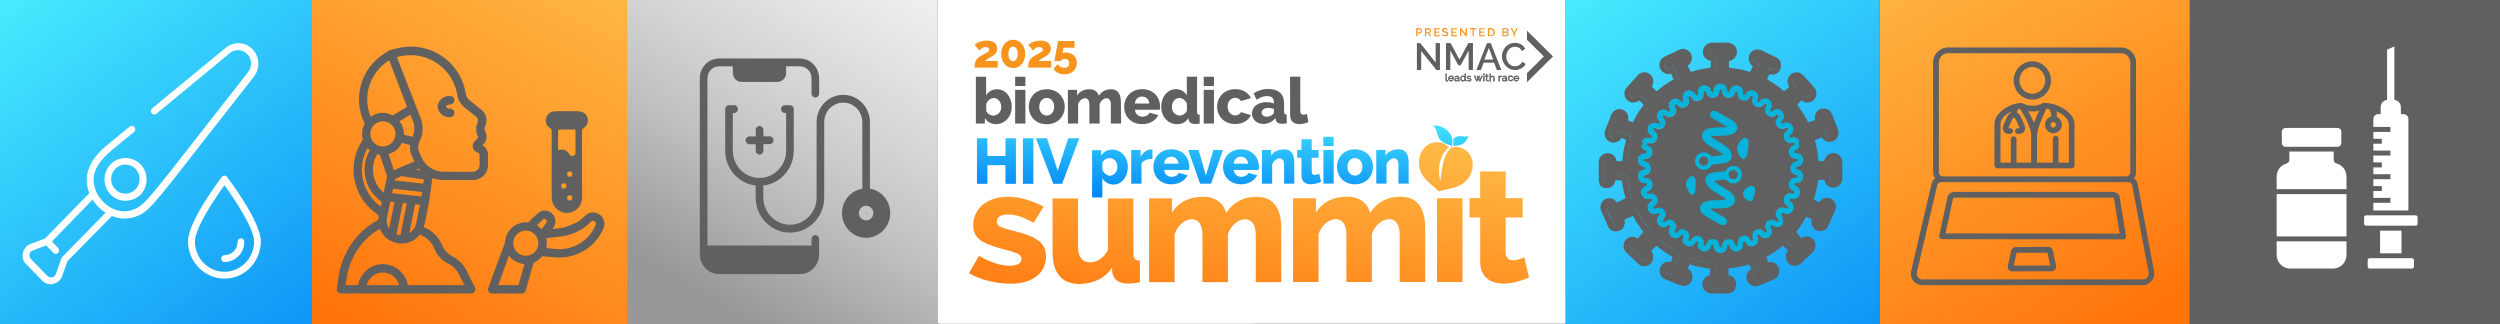 <?xml version="1.0" encoding="UTF-8"?> <svg xmlns="http://www.w3.org/2000/svg" xmlns:xlink="http://www.w3.org/1999/xlink" version="1.1" id="Layer_1" x="0px" y="0px" viewBox="0 0 2560 332" style="enable-background:new 0 0 2560 332;" xml:space="preserve"><rect x="0" y="0" width="2560" height="332" fill="#333333" stroke="none"/> <style type="text/css"> .st0{fill:url(#SVGID_1_);} .st1{fill:url(#SVGID_00000067922267492091265760000016491953206833335960_);} .st2{fill:url(#SVGID_00000154416340496837063780000013278218801069740170_);} .st3{fill:#606060;} .st4{fill-rule:evenodd;clip-rule:evenodd;fill:#FFFFFF;} .st5{fill:#FFFFFF;} .st6{fill:#606060;stroke:#606060;stroke-linecap:round;stroke-linejoin:round;stroke-miterlimit:10;} .st7{fill:#07B3DB;} .st8{fill:url(#SVGID_00000109724122780370431160000003676726980476885672_);} .st9{fill:url(#SVGID_00000052099485130004983850000010736318729112977807_);} .st10{fill:url(#SVGID_00000178891439832245914010000011736527638198161816_);} .st11{fill:#606060;stroke:#606060;stroke-width:0.552;stroke-miterlimit:10;} .st12{fill:#F7941D;} .st13{fill:url(#SVGID_00000125600788002268320800000001281357671264632984_);} .st14{fill:url(#SVGID_00000161618618732627167670000014332362552909666435_);} .st15{fill:url(#SVGID_00000004541990445737312690000002293972082564753318_);} .st16{fill:url(#SVGID_00000089575009802267755020000009933116611821941438_);} .st17{fill:url(#SVGID_00000142895140552212511540000016851933267903499394_);} .st18{fill:url(#SVGID_00000083806703849507253600000016775671595049271734_);} .st19{fill:url(#SVGID_00000057866295228916778150000017342516442693931690_);} .st20{fill:url(#SVGID_00000017491193788467189880000001942680276819042693_);} .st21{fill:url(#SVGID_00000024706580934118328950000012045234181088097942_);} .st22{fill:url(#SVGID_00000026855969307094053990000002073713205394200241_);} .st23{fill:url(#SVGID_00000168802916146345195260000017589907892527167660_);} .st24{fill:url(#SVGID_00000113322404690553747510000013420219692580411780_);} .st25{fill:url(#SVGID_00000046319930454718833610000012153531255978555813_);} .st26{fill:url(#SVGID_00000030477330653138418270000000831105086894869179_);} .st27{fill:url(#SVGID_00000080196839085146426630000016162180452463813270_);} .st28{fill:url(#SVGID_00000037673489177644884500000007212394245022006463_);} .st29{fill:url(#SVGID_00000000925302404366708070000014654312552847600275_);} .st30{fill:url(#SVGID_00000183964359074444545090000002263276214414961078_);} .st31{fill:url(#SVGID_00000142151435326935041300000014351664961165472447_);} .st32{fill:url(#SVGID_00000055673460166244971800000010034457165890956678_);} .st33{fill:url(#SVGID_00000035533162348861455120000013310837024813374114_);} .st34{fill:url(#SVGID_00000166670295846058577580000016404728233133582470_);} </style> <g> <g> <linearGradient id="SVGID_1_" gradientUnits="userSpaceOnUse" x1="6859.896" y1="435.418" x2="7325.645" y2="-194.205" gradientTransform="matrix(-1 0 0 1 8823.406 0)"> <stop offset="0" style="stop-color:#0081F5"></stop> <stop offset="0.832" style="stop-color:#54FCFF"></stop> <stop offset="1" style="stop-color:#98E3FF"></stop> </linearGradient> <rect x="1603.1" y="-1" class="st0" width="321.8" height="333.5"></rect> </g> </g> <g> <g> <linearGradient id="SVGID_00000037672557579633366360000009081372785262163595_" gradientUnits="userSpaceOnUse" x1="8463.477" y1="435.421" x2="8929.16" y2="-194.114" gradientTransform="matrix(-1 0 0 1 8823.406 0)"> <stop offset="0" style="stop-color:#0081F5"></stop> <stop offset="0.832" style="stop-color:#54FCFF"></stop> <stop offset="1" style="stop-color:#98E3FF"></stop> </linearGradient> <rect x="-0.4" y="-0.9" style="fill:url(#SVGID_00000037672557579633366360000009081372785262163595_);" width="321.8" height="333.4"></rect> </g> </g> <linearGradient id="SVGID_00000099631383618426312270000008881021382032336263_" gradientUnits="userSpaceOnUse" x1="6642.358" y1="336.942" x2="6927.485" y2="-164.189" gradientTransform="matrix(-1 0 0 1 8823.406 0)"> <stop offset="0" style="stop-color:#FF740B"></stop> <stop offset="1" style="stop-color:#FECA54"></stop> </linearGradient> <polygon style="fill:url(#SVGID_00000099631383618426312270000008881021382032336263_);" points="2242.4,-1 1924.9,-1 1924.9,332.5 2242.4,332.5 "></polygon> <rect x="1283.9" y="0.2" class="st3" width="319.2" height="332.3"></rect> <g> <defs> <rect id="SVGID_00000111895585383361443740000018140663813062345381_" x="2242.4" y="-1" width="318.4" height="333.5"></rect> </defs> <use xlink:href="#SVGID_00000111895585383361443740000018140663813062345381_" style="overflow:visible;fill:#606060;"></use> <clipPath id="SVGID_00000181072536941235191550000012947832649640831113_"> <use xlink:href="#SVGID_00000111895585383361443740000018140663813062345381_" style="overflow:visible;"></use> </clipPath> </g> <g id="_396714992_00000093889170913324691010000004414303323136664960_"> <path id="_396717080_00000158029451044948137680000008963061150325702328_" class="st4" d="M2340.3,131h53.5c2,0,3.7,1.7,3.7,3.8 v11.7c0,2.1-1.6,3.8-3.7,3.8h-53.5c-2,0-3.7-1.7-3.7-3.8v-11.7C2336.6,132.7,2338.3,131,2340.3,131z"></path> <path id="_396716264_00000129889321246196468860000014666511720896116097_" class="st4" d="M2426.5,264.4h43.4c1.1,0,2,0.9,2,2v6.6 c0,1.1-0.9,2-2,2h-43.4c-1.1,0-2-0.9-2-2v-6.6C2424.5,265.3,2425.4,264.4,2426.5,264.4L2426.5,264.4z"></path> <path id="_396715904_00000062187587272075732370000012008942560737365686_" class="st4" d="M2422.8,220.5h50.8c1.1,0,2,0.9,2,2v6.6 c0,1.1-0.9,2-2,2h-50.8c-1.1,0-2-0.9-2-2v-6.6C2420.8,221.5,2421.7,220.5,2422.8,220.5L2422.8,220.5z"></path> <path id="_396715760_00000099647071293317811570000001896019700407719097_" class="st4" d="M2430.2,215.5h36v-93.6 c0-2.8-2.2-5-4.9-5h-26.1c-2.7,0-4.9,2.3-4.9,5v8.1h17.5v5.1h-17.5v7h8.7v5.1h-8.7v7h17.5v5.1h-17.5v7h8.7v5.1h-8.7v7h17.5v5.1 h-17.5v7h8.7v5.1h-8.7v7h17.5v5.1h-17.5V215.5z"></path> <path id="_396716144_00000156582888283819900010000008695878769566889885_" class="st5" d="M2437.8,119.4v-2.5v-7.1 c0-4.2,3.3-7.6,7.4-7.6h5.9c4.1,0,7.4,3.4,7.4,7.6v7.1v2.5C2451.6,119.4,2444.7,119.4,2437.8,119.4L2437.8,119.4z"></path> <path id="_396715736_00000163792511518618894110000008241497985221658288_" class="st5" d="M2444.4,104.8v-54l7.4-3.2v57.1 L2444.4,104.8z"></path> <path id="_396716336_00000022542610886560965610000014085906522169439641_" class="st4" d="M2437.2,236.2v23.2h21.9v-23.2 L2437.2,236.2z"></path> <path id="_396716192_00000164472461563448537400000001881280025643393156_" class="st4" d="M2331.3,180.7v13h71.5v-13 c0-6.3-4.3-11.7-10.2-13.3c-1.7-0.5-2.9-2-2.9-3.8v-8.4h-45.4v8.4c0,1.8-1.1,3.3-2.9,3.8C2335.6,169,2331.3,174.4,2331.3,180.7z"></path> <path id="_396715520_00000183213605610596257950000005384065047767961221_" class="st4" d="M2331.3,198.8v43.3h71.5v-43.3H2331.3z"></path> <path id="_396715232_00000153669986689895899390000016821916276528551598_" class="st4" d="M2331.3,261.2c0,7.6,6.2,13.8,13.9,13.8 h43.7c7.6,0,13.9-6.2,13.9-13.8v-14.1h-71.5V261.2z"></path> </g> <g> <g> <path class="st3" d="M1637.1,184.8c0-6.8,0-13.5,0-20.3c0.1-0.1,0.2-0.2,0.2-0.3c0.5-2.3,1.6-4.2,3.6-5.6c1.9-1.3,3.9-2,6.2-1.7 c2.4,0.3,4.3,1.2,5.9,2.9c1.1,1.2,1.7,2.6,2,4.2c0.1,0.7,0.4,1,1.2,1c1.4-0.1,2.8-0.1,4.1,0c0.9,0,1.1-0.3,1.1-1.1 c0-1.4,0.2-2.8,0.4-4.2c0.4-2.6,0.7-5.2,1.2-7.7c0.6-2.7,1.2-5.5,1.9-8.2c0.2-0.6,0-0.7-0.4-0.8c-0.9-0.4-1.9-0.8-2.8-1.3 c-0.9-0.5-1.5-0.6-1.9,0.5c-0.2,0.5-0.6,0.8-1,1.2c-1.5,1.5-3.3,2.4-5.5,2.6c-2.3,0.3-4.2-0.2-6.1-1.5c-1.6-1.1-2.8-2.7-3.5-4.5 c-0.6-1.6-0.8-3.3-0.4-4.9c0.8-3.3,2.2-6.3,3.5-9.4c0.9-2.2,1.9-4.4,2.5-6.7c1.2-4.1,4.8-7.5,9.4-7.3c4.7,0.2,7.6,3.4,8.6,7.5 c0.3,1.3,0.1,2.5-0.2,3.8c0,0.3,0,0.4,0.3,0.5c1.3,0.7,2.9,0.7,4.1,1.6c0.2,0.2,0.5,0,0.7-0.3c0.4-0.4,0.4-0.9,0.6-1.4 c1.3-2.3,2.6-4.6,4-6.9c1.8-2.9,3.7-5.6,5.8-8.3c0.3-0.4,0.6-0.8,0.1-1.3c-1.2-1.2-2.4-2.4-3.6-3.6c-0.3-0.3-0.6-0.5-1-0.1 c-1.8,1.4-3.8,1.8-6.1,1.8c-3.7,0-7.1-3-8.1-6.2c-1.1-3.4-0.5-6.7,2-9.4c3.7-4.2,7.4-8.3,11.2-12.4c3-3.3,7.5-3.8,11.1-1.9 c4.5,2.4,6.3,8.3,3.5,13.1c-0.3,0.6-0.3,0.8,0.2,1.2c1.4,1.1,2.7,2.3,4,3.5c0.5,0.4,0.8,0.4,1.3,0c2.3-2,4.7-3.9,7.1-5.6 c2.8-2,5.8-3.9,8.8-5.6c0.6-0.3,0.5-0.6,0.3-1.1c-0.6-1.5-1.3-3-1.8-4.6c-0.3-0.8-0.8-0.6-1.2-0.5c-2.3,0.8-4.4,0.3-6.4-0.9 c-2.6-1.5-4.3-3.9-4.7-6.9c-0.5-4,1.5-7.9,5.3-9.7c4.9-2.4,9.8-4.7,14.8-7c3.1-1.4,6-1.2,8.9,0.5c4.3,2.5,5.3,8.5,3,12.5 c-0.7,1.2-1.6,2.2-2.7,3c-0.3,0.2-0.5,0.4-0.2,0.8c0.9,1.7,1.8,3.4,2.6,5.1c0.3,0.6,0.6,0.6,1.2,0.5c1.5-0.5,3-0.9,4.5-1.3 c4.5-1.2,9.1-2.1,13.7-2.6c1.3-0.1,1.4-0.2,1.4-1.6c0-1.6-0.2-3.1,0.2-4.7c0.2-0.8-0.4-0.9-0.9-1c-4.4-1.1-6.7-4.4-7.2-7.7 c-0.6-3.9,1.1-7.6,4.9-9.7c0.9-0.5,2-0.6,3-1.1c6.3,0,12.6,0,18.9,0c0,0.2,0.1,0.3,0.3,0.4c2,0.3,3.6,1.1,5.1,2.6 c2.6,2.7,3.1,7,1.7,10.2c-1.3,3-3.6,4.7-6.7,5.4c-0.6,0.1-0.7,0.4-0.7,0.9c0.1,1.7,0.1,3.5,0.1,5.2c0,0.5,0,0.9,0.7,1 c2,0.2,3.9,0.5,5.9,0.8c1.8,0.3,3.6,0.5,5.4,0.9c2.9,0.7,5.8,1.4,8.6,2.3c0.8,0.3,1.1-0.1,1.4-0.6c0.7-1.4,1.4-2.8,2.2-4.3 c0.2-0.4,0.2-0.7-0.2-1c-3.2-2.2-4.9-6.9-3.2-11.1c1.7-4.2,6.2-6.8,10.9-5.4c2.2,0.6,4.2,1.9,6.2,2.9c3.4,1.6,6.9,3.1,10.3,4.8 c3.9,2,5.4,5.3,4.9,9.6c-0.2,1.8-0.7,3.4-1.9,4.8c-2.5,3-5.8,3.8-9.4,3.1c-0.5-0.1-0.7,0-0.9,0.4c-0.4,1.1-0.8,2.2-1.3,3.3 c-0.6,1.3-0.6,1.4,0.7,2.1c3,1.7,5.8,3.6,8.6,5.5c2.4,1.7,4.7,3.5,7,5.5c0.2,0.2,0.5,0.6,1,0.2c1.5-1.4,3.1-2.7,4.6-4 c0.3-0.3,0.2-0.5,0-0.8c-1.8-3-2-6.1-0.5-9.3c2.6-5.4,10-6.8,14.2-2.7c1.2,1.1,2.2,2.3,3.3,3.5c2,2.2,4,4.4,6,6.6 c1.2,1.3,2.4,2.5,3.4,4c2,3,2.1,6.2,0.6,9.4c-2.3,5-9,6.9-13.6,3.3c-0.3-0.3-0.6-0.6-1-0.1c-1.3,1.4-2.6,2.7-3.9,4 c-0.2,0.2-0.3,0.3,0,0.7c0.8,1,1.6,2,2.4,3.1c3.1,4.4,5.9,9,8.4,13.8c0.2,0.5,0.4,0.7,1,0.4c1.9-0.7,3.9-1.4,5.8-2 c0.4-0.2,0.5-0.3,0.4-0.9c-0.2-2-0.3-4,0.7-5.8c2.1-3.9,5.2-5.8,9.7-5.2c3.2,0.4,5.4,2.2,6.8,5c1.1,2.3,1.8,4.8,2.8,7.2 c1.4,3.3,2.7,6.7,3.8,10.1c0.5,1.6,0.5,3.4,0,5.1c-0.5,2.1-1.7,3.8-3.4,5c-2.3,1.7-5,2.1-7.7,1.5c-2.3-0.5-4.1-1.9-5.4-4 c-0.3-0.5-0.7-0.6-1.2-0.3c-1.9,0.9-3.8,1.7-5.6,2.6c-0.3,0.1-0.5,0.2-0.4,0.6c0.8,2.9,1.4,5.8,2,8.7c0.4,2.3,0.8,4.5,1,6.8 c0.1,1.5,0.4,3.1,0.4,4.6c0,0.5,0.2,0.8,0.8,0.8c1.1-0.1,2.1,0,3.2,0c0.7,0,1.4,0.2,2-0.1c0.6-0.3,0.4-1.2,0.6-1.8 c2.2-5.6,7.9-7.9,13.1-5.1c1,0.5,2,1.3,2.8,2.3c1,1.4,1.4,3,2,4.5c0,6.6,0,13.3,0,19.9c-0.6,0.9-0.7,2.1-1.3,3 c-1.6,2.7-4,4.2-7.1,4.5c-1.9,0.1-3.6-0.1-5.3-1.1c-2.4-1.4-3.8-3.5-4.4-6.1c-0.1-0.6-0.3-0.8-0.9-0.8c-1.8-0.1-3.6,0.3-5.5,0.2 c-0.5,0-0.4,0.3-0.4,0.6c-0.4,2.7-0.8,5.4-1.3,8c-0.7,3.6-1.6,7.1-2.8,10.5c-0.2,0.6-0.1,0.9,0.5,1.2c1.4,0.6,2.7,1.3,3.9,2.2 c0.6,0.4,1.1,0.5,1.6-0.3c0.5-0.8,1.2-1.5,1.9-2.1c2.9-2.2,6.1-2.4,9.3-1c3.9,1.7,5.8,6.1,5.1,10c-0.3,1.6-1,3-1.6,4.4 c-0.8,2-1.9,3.8-2.7,5.8c-1,2.7-2.1,5.4-3.4,8c-2.2,4.6-7.5,6.1-11.7,4.3c-3.6-1.5-6.6-6.1-5.3-10.8c0.1-0.5,0-0.8-0.5-1 c-1.5-0.5-2.9-1.2-4.4-1.8c-0.5-0.2-0.8,0-1.1,0.5c-2.7,5-5.9,9.7-9.4,14.1c-0.3,0.4-0.3,0.6,0,1.1c1.5,1.7,2.9,3.4,4.3,5.2 c0.4,0.5,0.8,0.6,1.4,0.3c2.2-1.4,4.6-1.7,7-1c4.2,1.1,7,5.1,6.6,9.8c-0.2,2.9-1.5,4.9-3.4,6.7c-3.7,3.5-7.6,6.8-11.1,10.5 c-2.5,2.6-8,3.8-11.2,1.6c-2.9-1.9-4.5-4.5-4.6-8.1c-0.1-2.1,0.6-3.9,1.8-5.5c0.4-0.6,0.3-1-0.1-1.4c-1.3-1.3-2.7-2.7-4-4 c-0.5-0.5-0.8-0.5-1.3-0.1c-1.4,1.1-2.8,2.3-4.3,3.4c-3.6,2.7-7.4,5.2-11.4,7.4c-0.3,0.2-0.7,0.3-0.6,0.7c0.5,1.6,1.1,3.2,1.7,4.7 c0.1,0.3,0.3,0.3,0.5,0.2c1.9-0.3,3.8-0.2,5.7,0.6c3.9,1.6,6.3,6.7,5,10.9c-0.7,2.4-1.7,4.7-4.4,5.5c-0.7,1.2-2,1.2-3.1,1.7 c-4.5,1.9-9,3.6-13.5,5.4c-2.8,1.1-5.4,0.9-7.9-0.8c-2.8-1.8-4.4-4.6-4.4-7.9c-0.1-3.3,1.5-6,4.2-7.8c0.6-0.4,0.7-0.8,0.4-1.4 c-0.5-1-0.9-2-1.3-3c-0.2-0.6-0.5-0.7-1.2-0.6c-2.2,0.5-4.3,1.2-6.5,1.7c-4.4,1-8.8,1.8-13.3,2.1c-0.5,0-0.6,0.2-0.6,0.7 c0,1.8-0.3,3.6-0.2,5.5c0,0.5,0,0.9,0.7,1c2.4,0.3,4.3,1.6,5.6,3.6c0.8,1.2,1.3,2.5,1.6,4c0.8,4.2-1.5,8.6-5.4,10.2 c-0.8,0.3-1.6,0.5-2.3,0.8c-0.3,0-0.6,0-0.9,0c-6.3-0.1-12.6,0.2-18.8-0.2c-0.5-0.2-1.1-0.4-1.6-0.6c-4.3-1.9-6.8-7-5-11.9 c1.1-2.9,3.2-4.9,6.1-5.7c1.3-0.4,1.3-0.4,1.2-1.7c0-0.4,0-0.9,0-1.3c0-1.2,0.1-2.5-0.2-3.7c-0.1-0.2,0-0.5-0.4-0.5 c-1.9-0.2-3.7-0.5-5.6-0.8c-2.5-0.3-4.9-0.9-7.3-1.5c-2.3-0.6-4.6-1.1-6.8-2c-0.4-0.1-0.6-0.1-0.7,0.3c-0.6,1.3-1.1,2.5-1.7,3.8 c-0.2,0.4,0.1,0.5,0.3,0.6c2.3,1.4,3.7,3.4,4.2,6.1c0.5,2.3,0.1,4.5-1,6.6c-1.1,2.1-2.8,3.5-5,4.2c-1.7,0.5-3.5,0.8-5.2,0.2 c-2.1-0.7-4.1-1.6-6.2-2.4c-3.5-1.4-7-2.8-10.5-4.2c-4.6-2-6.9-7.6-4.7-12.5c1.4-3.1,5.4-6.2,9.6-5.2c0.6,0.1,1.2,0.1,1.5-0.9 c0.3-1.3,0.8-2.6,1.2-3.8c0.1-0.4,0.2-0.6-0.3-0.8c-0.3-0.1-0.5-0.3-0.8-0.4c-5.2-3-10-6.4-14.6-10.3c-0.4-0.4-0.7-0.5-1.1,0 c-1.4,1.4-2.8,3-4.4,4.2c-0.5,0.4-0.7,0.9-0.2,1.6c2.4,3.5,2.2,7.9-0.2,11.2c-1.4,1.9-3.3,3-5.6,3.5c-1.8,0.4-3.5,0.1-5.1-0.6 c-2-0.8-3.4-2.5-5-3.9c-3.2-3-6.4-6.1-9.6-9.1c-3.2-3-4.2-7.7-2-11.7c2.6-4.7,8.6-6,12.8-3.3c0.4,0.3,0.7,0.3,1-0.1 c1.6-2,3.3-4,4.9-5.9c0.3-0.4,0.3-0.5,0-0.9c-0.8-1-1.5-2-2.2-3c-2.8-3.9-5.4-7.9-7.6-12.2c-0.2-0.3-0.3-0.7-0.8-0.5 c-2.6,1.1-5.3,2.2-7.9,3.2c-0.4,0.1-0.4,0.4-0.4,0.7c0.6,2.2,0.4,4.3-0.6,6.5c-1.4,3.2-4,4.8-7.1,5.2c-4.2,0.6-7.8-1.8-9.4-5.6 c-0.8-1.8-1.6-3.5-2.2-5.3c-0.4-1.4-1.2-2.6-1.8-3.9c-0.6-1.5-1.4-2.9-2-4.3c-1-2.3-2-4.6-1.4-7.2c0.6-2.4,1.7-4.4,3.6-5.9 c1.9-1.5,4-1.8,6.2-1.6c2.5,0.2,4.6,1.2,6.1,3.2c0.2,0.3,0.5,0.5,0.6,0.8c0.2,0.3,0.4,0.4,0.7,0.2c2.7-1.4,5.3-2.7,8-4.1 c0.3-0.2,0.4-0.4,0.3-0.8c-0.4-1.5-0.9-3.1-1.3-4.6c-0.4-1.6-0.8-3.1-1.1-4.7c-0.5-2.5-1-5-1.2-7.5c-0.1-0.6-0.3-1-1.1-0.9 c-0.7,0.1-1.4,0.1-2,0c-1-0.2-1.9-0.2-2.9-0.2c-0.5,0-0.7,0-0.8,0.6c-0.2,0.9-0.5,1.8-0.9,2.6c-1.7,3.3-4.5,4.9-8,5 c-3,0.1-5.4-1.3-7.3-3.6C1638.1,187.7,1637.6,186.2,1637.1,184.8z M1649.9,223.9c0.7,1.6,1.5,3.3,2.2,4.9c0.4,0.9,1,1.6,1.8,2.1 c1.9,1,5.3-0.1,5.4-3.4c0-1.2-0.6-2.2-1-3.3c-0.7-1.7,0-3.2,1.7-3.9c0.6-0.2,1.2-0.4,1.8-0.7c3.7-1.5,7.4-3.1,11.1-4.6 c1.6-0.6,3.3-0.3,4.1,1.5c1.1,2.5,2.5,4.9,3.9,7.2c2.3,3.9,5,7.5,7.9,11.1c1.4,1.7,1.4,3,0,4.7c-2.8,3.4-5.6,6.8-8.4,10.1 c-1.2,1.4-3.3,1.5-4.3,0c-0.6-0.8-1.3-1.4-2.2-1.7c-2.4-0.9-5.1,1-5.1,3.5c0,1.6,0.9,2.7,2,3.7c3.9,3.4,7.5,7.1,11.3,10.6 c1,1,2.2,1.3,3.6,1c2-0.5,3-2.6,2.7-4.4c-0.3-1.3-1.1-2.1-1.9-2.9c-1.9-1.7-1.9-3.2-0.1-4.9c1.1-1,2.1-2.2,3.2-3.3 c1.9-1.9,3.8-3.9,5.7-5.8c1-1,2.6-0.9,3.7,0c1.1,0.9,2.2,1.9,3.3,2.8c2.4,2,4.9,3.9,7.5,5.6c2.8,1.9,5.7,3.6,8.7,5.2 c1.1,0.6,1.5,1.8,1.1,3.1c-1.1,3.4-2.2,6.9-3.4,10.3c-0.4,1.1-1.3,1.7-2.4,1.8c-1,0.1-1.8-0.4-2.6-0.7c-2.2-0.8-4.4,0.1-5.2,2.3 c-0.6,1.7,0.5,4.1,2.3,4.8c2.4,1,4.8,1.9,7.1,2.9c2.6,1.1,5.3,2.1,7.9,3.3c1.8,0.8,4.2,0,5-1.9c0.8-1.7,0.2-4.1-1.8-5.1 c-0.5-0.3-1.1-0.4-1.7-0.6c-1.2-0.5-2.6-2.1-1.8-3.8c1.3-3,2.7-6,4-9c0.8-2,2.3-2.4,4.2-1.7c1.3,0.4,2.5,1,3.8,1.3 c3.7,1,7.5,2,11.3,2.6c2.5,0.4,5,0.8,7.5,1c2.1,0.2,3.2,1,3.2,2.7c0.1,1.3,0.1,2.7,0.2,4c0.1,2.1,0,4.3,0.3,6.5 c0.4,3.2-0.5,4.9-4.2,4.6c-2.4-0.1-3.9,1.6-4,3.9c-0.1,1.8,1.9,3.8,4.1,3.8c5.2-0.1,10.4,0,15.6-0.1c0.5,0,1,0,1.5-0.2 c1.7-0.4,2.7-1.9,2.7-4.1c0-1.6-1.2-2.8-2.8-3.2c-0.9-0.2-1.7-0.2-2.6-0.2c-1.1,0-1.9-0.6-2.5-1.5c-0.7-1.1-0.3-2.2-0.3-3.4 c0-2.5,0.4-4.9,0.2-7.4c-0.1-1,0.2-2,0.2-3c0-1.1,1.2-2.2,2.3-2.3c1.3-0.1,2.5-0.2,3.8-0.4c3.6-0.3,7.1-0.9,10.6-1.7 c2.7-0.6,5.4-1.2,8.1-2.2c0.7-0.3,1.5-0.5,2.2-0.6c0.6-0.1,1.2-0.2,1.9,0.1c1.3,0.5,1.6,1.8,2.1,2.8c1.1,2.4,2.1,4.8,3.2,7.2 c1.2,2.7,0.3,4.3-2.1,5c-1.5,0.4-2.4,1.4-2.9,2.8c-0.6,1.5,0.1,2.6,0.9,3.6c0.9,1,2,1.6,3.5,1.2c1-0.3,1.8-0.8,2.8-1.1 c4.4-1.8,8.9-3.5,13.3-5.4c1.8-0.7,2.5-2.5,2-4.7c-0.3-1.4-1.8-2.4-3.5-2.5c-1.2-0.1-2.1,0.6-3.2,0.8c-1.7,0.4-3-0.2-3.6-1.9 c-1.2-3.4-2.3-6.8-3.5-10.2c-0.2-0.5-0.1-0.9,0.1-1.5c0.4-0.9,1-1.4,1.8-1.8c4.4-2.4,8.7-5,12.7-8c2.3-1.7,4.5-3.4,6.5-5.4 c1.2-1.1,2.9-0.9,3.7,0c3.1,3.1,6.1,6.2,9.1,9.3c0.9,0.9,0.7,2.2,0.1,3.3c-0.5,0.9-1.2,1.5-1.9,2.2c-1,1.1-1.3,3.1-0.5,4.3 c1.5,2.4,4,2.7,6.1,0.8c1.5-1.3,2.9-2.7,4.3-4.1c2.5-2.4,5.1-4.8,7.6-7.2c1.9-1.9,1.5-5.1-0.8-6.2c-1.7-0.9-3.7-0.4-5.2,1.3 c-1.6,1.8-3.1,1.8-4.6,0c-2.7-3.3-5.5-6.6-8.2-9.9c-1.2-1.4-1-2.5,0-3.8c0.8-1,1.6-2,2.4-3c3.6-4.7,6.8-9.6,9.5-14.9 c0.7-1.4,2-2.1,3.3-1.6c0.8,0.2,1.5,0.6,2.3,0.9c2.5,1,5,2,7.5,3c1.1,0.5,2.3,0.8,2.6,2.3c0.2,1,0,1.9-0.5,2.7 c-0.8,1.4-1.1,2.8-0.2,4.2c0.6,1,1.5,1.8,2.7,1.9c2,0.1,3.2-0.6,4-2.5c0.8-1.7,1.4-3.5,2.2-5.2c1.6-3.3,3-6.7,4.5-10.1 c0.6-1.5,0.3-3.4-1-4.4c-2.4-1.6-5.2-0.9-6.4,2.5c-0.6,1.8-2.2,2.7-3.8,1.9c-3.5-1.7-6.9-3.5-10.3-5.3c-1-0.5-2-2-1.3-3.5 c0.5-1,0.8-2.1,1.1-3.2c0.9-3.1,1.7-6.2,2.3-9.4c0.4-2.1,0.7-4.2,1-6.3c0.2-1.5,0.2-3,0.5-4.4c0.2-1.1,1.2-2.1,2.1-2.2 c2.4-0.3,4.8-0.1,7.2-0.4c1.6-0.2,3.3,0,4.9,0c1.7,0,2.7,1,2.7,2.7c0,0.6,0,1.2,0,1.8c0.1,1.6,0.9,2.9,2.3,3.5 c2.3,0.9,5.1-0.7,5.1-3.6c0.1-5.7,0.1-11.3,0-17c0-1.9-0.9-3.5-3.8-3.8c-1.5-0.1-3,0.8-3.6,2.9c-0.2,0.8-0.1,1.6-0.1,2.4 c0,2-1.1,3.1-3,3.1c-1.5,0-3.1-0.1-4.6-0.1c-2-0.1-4.1-0.2-6.1-0.3c-1.4,0-2.6-0.9-2.9-2.3c-0.3-1.2-0.1-2.4-0.3-3.7 c-0.3-1.6-0.2-3.3-0.4-4.9c-0.3-2-0.6-4-1-6c-0.2-1-0.2-2-0.5-3c-0.4-1-0.4-2.1-0.8-3.2c-0.3-0.9-0.1-2-0.1-2.9 c0-0.7,0.1-1.5-0.6-1.8c-0.7-0.3-0.6-0.7-0.4-1.2c0.2-0.9,0.8-1.4,1.6-1.7c3.7-1.7,7.4-3.4,11.2-5.1c1.4-0.6,3.2-0.3,4,1.6 c0.2,0.5,0.3,0.9,0.5,1.4c0.7,1.9,2.8,3,4.7,2.4c2-0.6,3.1-2.8,2.5-4.8c-0.5-1.7-1.2-3.3-1.9-4.9c-0.8-2.1-1.6-4.1-2.4-6.2 c-0.7-1.7-1.3-3.4-1.9-5.1c-0.6-1.5-1.8-2.2-3.3-2.3c-1.5-0.1-2.6,0.7-3.4,2c-0.9,1.5-0.4,3,0.2,4.4c1,2.3,0,3.8-1.8,4.4 c-3.7,1.2-7.4,2.7-11.1,3.9c-1.8,0.6-3,0.2-3.8-1.6c-1-2.1-2.1-4.1-3.2-6.1c-2.8-5-6-9.8-9.7-14.2c-1.3-1.6-1.1-2.9,0.2-4.2 c2.6-2.7,5.3-5.4,7.9-8.1c1.5-1.5,3.6-1,4.3,0.5c0.5,0.8,1.1,1.2,1.8,1.7c1.3,0.7,3.9,0.4,4.6-0.8c1.3-1.9,1.2-3.7-0.3-5.5 c-3.5-3.9-7.1-7.8-10.6-11.7c-0.6-0.7-1.3-1.3-2.3-1.5c-1.3-0.3-2.5,0-3.4,1c-0.9,1-1.4,2.1-1.1,3.5c0.3,1.3,1.2,2,2,2.9 c1.2,1.4,1.1,3.2-0.3,4.4c-1.2,1-2.4,2-3.6,3.1c-1.9,1.7-3.7,3.4-5.8,4.8c-0.8,0.5-1.8,0.7-2.7,0.1c-0.9-0.5-1.4-1.4-2.2-2 c-1.8-1.4-3.5-2.8-5.3-4.2c-1.8-1.3-3.7-2.6-5.6-3.8c-2.4-1.6-4.8-3-7.3-4.3c-1.5-0.8-2.1-2.4-1.5-3.9c1.4-3.2,2.7-6.5,3.9-9.7 c0.6-1.5,2.1-2.3,3.5-1.8c0.6,0.2,1.2,0.5,1.7,0.8c1.2,0.6,2.5,0.6,3.6,0c2.3-1.3,2.4-5.3,0.3-6.6c-0.4-0.3-0.9-0.5-1.4-0.7 c-4.5-2.2-9.1-4.3-13.6-6.5c-1.1-0.5-2.2-0.7-3.3-0.4c-1.3,0.4-2.2,1.4-2.5,2.8c-0.4,1.6,0.1,2.9,1.5,3.9c0.5,0.3,1,0.7,1.6,0.9 c1.9,0.6,2.6,2.2,1.7,4.4c-0.5,1.3-1.5,2.4-1.9,3.8c-0.7,2-2,3.8-2.9,5.8c-0.7,1.6-2.1,2.1-3.9,1.6c-2.1-0.7-4.2-1.4-6.3-1.9 c-2.6-0.6-5.3-1.2-8-1.7c-3.1-0.5-6.2-1-9.3-1.1c-1.5-0.1-3.1-1.2-3.2-2.6c-0.1-1-0.2-2-0.2-2.9c0-2.3-0.4-4.6-0.2-6.9 c0-0.5-0.1-1-0.2-1.4c-0.3-1.7,0.6-4.1,3-3.8c0.7,0.1,1.5,0,2.3-0.2c2.1-0.6,3.3-2.2,3-4.3c-0.3-1.9-1.2-3.2-3.7-3.3 c-5.4-0.1-10.9-0.1-16.3,0c-1.9,0-3.6,1.5-3.8,3.1c-0.3,2.6,1.4,4.6,4,4.6c0.5,0,1,0,1.5,0c1.6,0.1,2.6,1.1,2.6,2.8 c0,1.9-0.1,3.7-0.2,5.6c-0.1,2.3-0.3,4.5-0.3,6.8c0,1.2-0.8,2.1-2,2.4c-1,0.3-2,0.3-3.1,0.4c-2.2,0.1-4.3,0.5-6.4,0.9 c-4.9,0.9-9.6,2.2-14.4,3.7c-1.7,0.6-2.8,0.3-3.7-1.7c-0.4-0.9-1-1.7-1.4-2.6c-1.1-2.7-2.6-5.1-3.8-7.8c-0.7-1.7-0.4-2.9,0.9-3.7 c0.5-0.3,1.1-0.6,1.6-0.8c1.5-0.7,2.3-1.8,2.4-3.7c0-3-3.1-4.4-5.2-3.4c-2.7,1.3-5.5,2.6-8.2,3.9c-2.3,1.1-4.6,2.2-6.8,3.3 c-1.7,0.9-2.3,2.3-2.2,4.1c0,1,1.6,2.8,2.7,3.1c0.7,0.2,1.4,0.3,2.1-0.1c0.7-0.3,1.3-0.6,2-0.9c1.6-0.7,3.2-0.1,3.8,1.5 c1.4,3.5,2.9,6.9,4.2,10.5c0.7,1.9,0.3,3.1-1.4,4c-1.2,0.6-2.4,1.2-3.6,2c-3.9,2.4-7.8,4.8-11.3,7.8c-1.6,1.3-3.2,2.6-4.8,3.9 c-1.1,0.9-1.9,1.1-3.2,0.5c-0.7-0.4-1.2-0.9-1.8-1.4c-2.5-2.2-5.1-4.3-7.6-6.6c-1.5-1.4-1.7-2.8-0.3-4.3c0.5-0.5,0.9-1,1.3-1.6 c1.1-1.6,0.8-4.5-1.2-5.5c-1.6-0.8-3.3-0.7-4.7,0.8c-3.5,3.9-7.1,7.9-10.6,11.8c-1.8,2-1.9,3.3-0.5,5.7c0.6,1.1,2.5,1.6,3.6,1.2 c1.3-0.5,2.2-1.4,3.1-2.4c1-1.2,2.8-1.2,3.9-0.2c2.8,2.8,5.6,5.7,8.4,8.6c0.8,0.8,0.8,2.8,0,3.7c-1.8,2.2-3.5,4.5-5.2,6.9 c-3,4.2-5.4,8.8-7.9,13.3c-1,1.7-1.8,2.3-3.7,1.7c-3.1-1-6.2-2.1-9.3-3.2c-1.6-0.6-2.2-2.2-1.6-4c0.1-0.4,0.4-0.8,0.5-1.2 c0.8-2.1,0-4.5-1.8-5.1c-2.2-0.8-4.1-0.2-5.1,2.2c-0.9,2.2-1.8,4.4-2.6,6.6c-0.9,2.3-1.9,4.7-2.7,7c-0.4,1.3-1.1,2.5-0.9,3.9 c0.2,1.7,2.1,3.8,4.3,3.2c0.7-0.2,1.6-0.3,2.1-1c0.6-0.8,1-1.8,1.3-2.8c0.4-1.4,1.1-1.9,2.5-2c1.7-0.1,2.9,0.9,4.3,1.5 c2.1,0.8,4.1,1.8,6.1,2.8c0.5,0.2,0.8,0.6,1.2,1c0.6,0.6-0.3,0.7-0.2,1.1c0.2,2.2-0.3,4.3-0.8,6.5c-0.9,3.8-1.8,7.6-2.2,11.5 c-0.2,2.6-0.6,5.3-0.7,7.9c-0.1,1.9-1.1,3.2-2.9,3.1c-3.6-0.1-7.3,0.4-10.9,0.4c-1.3,0-2.1-0.7-2.7-1.8c-0.5-1-0.4-2.1-0.3-3.2 c0-0.6-0.1-1.1-0.4-1.6c-1-1.6-2.6-2.2-4.5-1.7c-1,0.3-2.4,1.8-2.4,2.8c0,6,0,12,0,18c0,1.7,1.6,3.6,3.6,3.7 c1.5,0,3.5-1.3,3.8-3.2c0.1-0.9,0.1-1.8,0.2-2.7c0-0.3,0-0.6,0.2-0.9c0.8-1.3,1.7-1.9,3.4-1.5c1.5,0.3,3,0.2,4.5,0.3 c2.1,0.1,4.2,0.3,6.3,0.3c1.3,0,2,0.7,2.4,2c0.2,0.8,0.2,1.7,0.3,2.5c0.2,2.1,0.5,4.1,0.9,6.1c0.4,2.2,0.9,4.3,1.4,6.5 c0.5,2.3,1.3,4.6,1.9,6.9c0.4,1.6,0.1,2.8-1.3,3.5c-2.3,1.2-4.5,2.3-6.8,3.4c-0.9,0.5-1.9,0.9-2.9,1.4c-1.2,0.8-2.6,1.3-3.8,2 c-0.2,0.1-0.5,0.2-0.7,0.2c-1.6,0.1-2.5-0.5-3.2-2.5c-0.9-2.6-2.4-3-4.7-2.8c-1.8,0.1-3.3,2.8-2.7,4.5c0.7,2.2,1.9,4.2,2.7,6.4 M1813.1,71.1c0,0.4-0.6,0.7-0.2,1.2C1813.1,71.9,1814.2,71.9,1813.1,71.1z"></path> <path class="st6" d="M1647.8,219.2c-0.8-2.2-1.9-4.2-2.7-6.4c-0.6-1.7,1-4.3,2.7-4.5c2.2-0.2,3.7,0.2,4.7,2.8 c0.7,2,1.6,2.5,3.2,2.5c0.3,0,0.5,0,0.7-0.2c1.3-0.7,2.6-1.2,3.8-2c0.9-0.6,1.9-1,2.9-1.4c2.3-1.1,4.5-2.3,6.8-3.4 c1.5-0.7,1.7-1.9,1.3-3.5c-0.6-2.3-1.3-4.5-1.9-6.9c-0.5-2.1-1-4.3-1.4-6.5c-0.3-2-0.7-4.1-0.9-6.1c-0.1-0.8-0.1-1.7-0.3-2.5 c-0.4-1.3-1.1-2-2.4-2c-2.1,0-4.2-0.1-6.3-0.3c-1.5-0.1-3,0-4.5-0.3c-1.7-0.3-2.7,0.2-3.4,1.5c-0.2,0.3-0.2,0.6-0.2,0.9 c-0.1,0.9,0,1.8-0.2,2.7c-0.2,2-2.3,3.3-3.8,3.2c-1.9,0-3.6-1.9-3.6-3.7c0-6,0-12,0-18c0-1,1.4-2.5,2.4-2.8 c1.9-0.5,3.4,0.1,4.5,1.7c0.3,0.5,0.4,1,0.4,1.6c0,1.1-0.1,2.1,0.3,3.2c0.5,1.2,1.4,1.9,2.7,1.8c3.6,0,7.3-0.5,10.9-0.4 c1.8,0,2.8-1.2,2.9-3.1c0.1-2.6,0.5-5.3,0.7-7.9c0.4-3.9,1.3-7.7,2.2-11.5c0.5-2.2,1-4.3,0.8-6.5c0-0.4,0.8-0.6,0.2-1.1 c-0.4-0.4-0.8-0.8-1.2-1c-2-1-4-2-6.1-2.8c-1.4-0.5-2.6-1.6-4.3-1.5c-1.4,0.1-2.1,0.6-2.5,2c-0.3,1-0.7,1.9-1.3,2.8 c-0.5,0.7-1.4,0.7-2.1,1c-2.2,0.6-4.1-1.5-4.3-3.2c-0.2-1.4,0.5-2.6,0.9-3.9c0.8-2.4,1.8-4.7,2.7-7c0.9-2.2,1.7-4.5,2.6-6.6 c1-2.4,2.9-3,5.1-2.2c1.8,0.6,2.6,3,1.8,5.1c-0.2,0.4-0.4,0.8-0.5,1.2c-0.5,1.8,0,3.3,1.6,4c3.1,1.1,6.2,2.2,9.3,3.2 c1.9,0.6,2.7,0.1,3.7-1.7c2.5-4.5,4.9-9.1,7.9-13.3c1.7-2.3,3.4-4.7,5.2-6.9c0.8-0.9,0.8-2.8,0-3.7c-2.8-2.9-5.6-5.8-8.4-8.6 c-1-1-2.8-1-3.9,0.2c-0.9,1-1.8,1.9-3.1,2.4c-1.1,0.4-2.9-0.1-3.6-1.2c-1.4-2.4-1.3-3.7,0.5-5.7c3.5-3.9,7.1-7.9,10.6-11.8 c1.4-1.5,3.1-1.6,4.7-0.8c2,1,2.2,4,1.2,5.5c-0.4,0.6-0.9,1.1-1.3,1.6c-1.4,1.5-1.3,3,0.3,4.3c2.5,2.2,5,4.4,7.6,6.6 c0.6,0.5,1.1,1,1.8,1.4c1.2,0.7,2,0.5,3.2-0.5c1.6-1.3,3.2-2.5,4.8-3.9c3.5-3,7.4-5.4,11.3-7.8c1.2-0.7,2.4-1.3,3.6-2 c1.8-0.9,2.1-2.1,1.4-4c-1.2-3.6-2.8-7-4.2-10.5c-0.7-1.6-2.3-2.2-3.8-1.5c-0.7,0.3-1.3,0.6-2,0.9c-0.7,0.3-1.4,0.3-2.1,0.1 c-1.2-0.3-2.7-2.1-2.7-3.1c0-1.8,0.5-3.2,2.2-4.1c2.3-1.1,4.6-2.2,6.8-3.3c2.7-1.3,5.5-2.6,8.2-3.9c2-1,5.2,0.4,5.2,3.4 c0,1.8-0.8,3-2.4,3.7c-0.6,0.3-1.1,0.5-1.6,0.8c-1.3,0.8-1.7,2.1-0.9,3.7c1.2,2.6,2.7,5.1,3.8,7.8c0.4,0.9,1,1.7,1.4,2.6 c0.9,1.9,2,2.2,3.7,1.7c4.7-1.5,9.5-2.8,14.4-3.7c2.1-0.4,4.2-0.8,6.4-0.9c1,0,2.1-0.1,3.1-0.4c1.2-0.3,2-1.2,2-2.4 c0-2.3,0.2-4.5,0.3-6.8c0-1.9,0.1-3.7,0.2-5.6c0-1.6-1-2.7-2.6-2.8c-0.5,0-1,0-1.5,0c-2.6,0-4.3-2-4-4.6c0.2-1.6,1.9-3.1,3.8-3.1 c5.4,0,10.9-0.1,16.3,0c2.5,0,3.4,1.4,3.7,3.3c0.3,2.2-0.9,3.8-3,4.3c-0.8,0.2-1.5,0.3-2.3,0.2c-2.4-0.3-3.3,2.1-3,3.8 c0.1,0.5,0.2,1,0.2,1.4c-0.2,2.3,0.2,4.6,0.2,6.9c0,1,0.1,1.9,0.2,2.9c0.1,1.4,1.6,2.5,3.2,2.6c3.1,0.1,6.2,0.6,9.3,1.1 c2.7,0.4,5.4,1,8,1.7c2.1,0.5,4.2,1.3,6.3,1.9c1.7,0.6,3.1,0.1,3.9-1.6c0.9-2,2.1-3.8,2.9-5.8c0.5-1.4,1.4-2.5,1.9-3.8 c0.9-2.2,0.2-3.9-1.7-4.4c-0.6-0.2-1.1-0.5-1.6-0.9c-1.3-0.9-1.8-2.3-1.5-3.9c0.3-1.4,1.2-2.4,2.5-2.8c1.1-0.3,2.3-0.1,3.3,0.4 c4.5,2.2,9.1,4.3,13.6,6.5c0.5,0.2,0.9,0.5,1.4,0.7c2.1,1.3,2,5.4-0.3,6.6c-1.1,0.6-2.4,0.6-3.6,0c-0.6-0.3-1.1-0.6-1.7-0.8 c-1.4-0.5-3,0.3-3.5,1.8c-1.3,3.2-2.6,6.5-3.9,9.7c-0.6,1.5,0,3.1,1.5,3.9c2.5,1.3,4.9,2.7,7.3,4.3c1.9,1.3,3.7,2.5,5.6,3.8 c1.8,1.4,3.5,2.8,5.3,4.2c0.8,0.6,1.3,1.4,2.2,2c1,0.6,1.9,0.4,2.7-0.1c2.1-1.4,3.9-3.2,5.8-4.8c1.2-1,2.4-2,3.6-3.1 c1.4-1.2,1.5-3,0.3-4.4c-0.8-0.9-1.7-1.7-2-2.9c-0.4-1.4,0.2-2.6,1.1-3.5c0.9-1,2.1-1.3,3.4-1c1,0.2,1.7,0.8,2.3,1.5 c3.5,3.9,7,7.8,10.6,11.7c1.6,1.7,1.6,3.5,0.3,5.5c-0.8,1.1-3.3,1.5-4.6,0.8c-0.7-0.4-1.4-0.8-1.8-1.7c-0.8-1.4-2.9-2-4.3-0.5 c-2.6,2.7-5.3,5.4-7.9,8.1c-1.3,1.3-1.5,2.6-0.2,4.2c3.6,4.4,6.9,9.2,9.7,14.2c1.1,2,2.2,4,3.2,6.1c0.8,1.8,2,2.2,3.8,1.6 c3.7-1.2,7.4-2.6,11.1-3.9c1.8-0.6,2.8-2.1,1.8-4.4c-0.6-1.4-1.1-2.9-0.2-4.4c0.8-1.3,1.9-2.1,3.4-2c1.5,0.1,2.7,0.8,3.3,2.3 c0.7,1.7,1.3,3.4,1.9,5.1c0.8,2.1,1.6,4.1,2.4,6.2c0.6,1.6,1.3,3.3,1.9,4.9c0.7,2-0.5,4.1-2.5,4.8c-1.8,0.6-4-0.5-4.7-2.4 c-0.2-0.5-0.3-0.9-0.5-1.4c-0.7-2-2.5-2.3-4-1.6c-3.7,1.7-7.5,3.3-11.2,5.1c-0.7,0.3-1.4,0.8-1.6,1.7c-0.1,0.5-0.3,0.9,0.4,1.2 c0.7,0.3,0.6,1.2,0.6,1.8c0.1,1-0.2,2,0.1,2.9c0.4,1,0.4,2.1,0.8,3.2c0.3,0.9,0.4,2,0.5,3c0.3,2,0.7,4,1,6 c0.2,1.6,0.1,3.3,0.4,4.9c0.2,1.2,0,2.4,0.3,3.7c0.3,1.4,1.5,2.3,2.9,2.3c2,0,4.1,0.2,6.1,0.3c1.5,0.1,3.1,0.1,4.6,0.1 c1.9,0,3-1.1,3-3.1c0-0.8-0.1-1.6,0.1-2.4c0.6-2.1,2.1-3,3.6-2.9c2.9,0.3,3.7,1.9,3.8,3.8c0.1,5.7,0.1,11.3,0,17 c0,2.9-2.8,4.6-5.1,3.6c-1.5-0.6-2.2-1.9-2.3-3.5c0-0.6,0-1.2,0-1.8c0-1.7-1-2.7-2.7-2.7c-1.6,0-3.3-0.1-4.9,0 c-2.4,0.2-4.8,0.1-7.2,0.4c-1,0.1-1.9,1.1-2.1,2.2c-0.3,1.5-0.3,2.9-0.5,4.4c-0.3,2.1-0.7,4.2-1,6.3c-0.6,3.2-1.5,6.3-2.3,9.4 c-0.3,1.1-0.6,2.2-1.1,3.2c-0.7,1.5,0.3,3,1.3,3.5c3.4,1.8,6.9,3.6,10.3,5.3c1.6,0.8,3.2-0.1,3.8-1.9c1.1-3.5,4-4.1,6.4-2.5 c1.4,0.9,1.7,2.9,1,4.4c-1.5,3.4-2.9,6.8-4.5,10.1c-0.8,1.7-1.4,3.5-2.2,5.2c-0.8,1.9-2.1,2.6-4,2.5c-1.3-0.1-2.1-0.9-2.7-1.9 c-0.9-1.4-0.7-2.9,0.2-4.2c0.5-0.8,0.7-1.7,0.5-2.7c-0.3-1.5-1.5-1.8-2.6-2.3c-2.5-1-5-2-7.5-3c-0.8-0.3-1.5-0.7-2.3-0.9 c-1.4-0.4-2.6,0.2-3.3,1.6c-2.7,5.3-5.9,10.2-9.5,14.9c-0.8,1-1.6,2-2.4,3c-1,1.4-1.2,2.4,0,3.8c2.7,3.3,5.4,6.6,8.2,9.9 c1.5,1.8,3,1.8,4.6,0c1.4-1.6,3.4-2.1,5.2-1.3c2.3,1.1,2.8,4.3,0.8,6.2c-2.5,2.5-5.1,4.8-7.6,7.2c-1.4,1.4-2.9,2.7-4.3,4.1 c-2.1,1.9-4.6,1.6-6.1-0.8c-0.7-1.2-0.5-3.2,0.5-4.3c0.6-0.7,1.4-1.3,1.9-2.2c0.6-1.1,0.8-2.4-0.1-3.3c-3-3.1-6-6.2-9.1-9.3 c-0.8-0.8-2.5-1-3.7,0c-2.1,1.9-4.3,3.7-6.5,5.4c-4,3-8.3,5.7-12.7,8c-0.8,0.4-1.4,1-1.8,1.8c-0.2,0.5-0.3,0.9-0.1,1.5 c1.2,3.4,2.3,6.8,3.5,10.2c0.6,1.7,1.9,2.3,3.6,1.9c1.1-0.3,2-0.9,3.2-0.8c1.7,0.1,3.2,1.1,3.5,2.5c0.4,2.3-0.2,4-2,4.7 c-4.4,1.8-8.8,3.6-13.3,5.4c-0.9,0.4-1.8,0.9-2.8,1.1c-1.4,0.4-2.6-0.2-3.5-1.2c-0.9-1-1.5-2.1-0.9-3.6c0.6-1.4,1.4-2.4,2.9-2.8 c2.4-0.7,3.4-2.3,2.1-5c-1.1-2.4-2.1-4.9-3.2-7.2c-0.5-1-0.8-2.3-2.1-2.8c-0.7-0.3-1.3-0.2-1.9-0.1c-0.7,0.1-1.5,0.4-2.2,0.6 c-2.6,0.9-5.4,1.6-8.1,2.2c-3.5,0.8-7,1.4-10.6,1.7c-1.3,0.1-2.5,0.2-3.8,0.4c-1,0.1-2.3,1.2-2.3,2.3c0,1-0.3,2-0.2,3 c0.2,2.5-0.2,4.9-0.2,7.4c0,1.1-0.4,2.3,0.3,3.4c0.6,0.9,1.4,1.5,2.5,1.5c0.9,0,1.7-0.1,2.6,0.2c1.6,0.4,2.8,1.7,2.8,3.2 c0,2.1-0.9,3.6-2.7,4.1c-0.5,0.1-1,0.2-1.5,0.2c-5.2,0-10.4,0-15.6,0.1c-2.2,0-4.2-2-4.1-3.8c0.1-2.3,1.6-4.1,4-3.9 c3.7,0.2,4.6-1.4,4.2-4.6c-0.3-2.1-0.2-4.3-0.3-6.5c-0.1-1.3-0.1-2.7-0.2-4c-0.1-1.7-1.1-2.5-3.2-2.7c-2.5-0.2-5-0.6-7.5-1 c-3.8-0.6-7.6-1.6-11.3-2.6c-1.3-0.3-2.5-0.9-3.8-1.3c-2-0.7-3.4-0.3-4.2,1.7c-1.3,3-2.6,6-4,9c-0.8,1.7,0.6,3.4,1.8,3.8 c0.6,0.2,1.1,0.4,1.7,0.6c2,1,2.5,3.4,1.8,5.1c-0.8,1.9-3.2,2.7-5,1.9c-2.6-1.1-5.3-2.2-7.9-3.3c-2.4-1-4.8-1.9-7.1-2.9 c-1.8-0.8-2.9-3.2-2.3-4.8c0.8-2.2,3-3.1,5.2-2.3c0.9,0.3,1.6,0.8,2.6,0.7c1.1-0.1,2-0.7,2.4-1.8c1.1-3.4,2.3-6.9,3.4-10.3 c0.4-1.3,0-2.5-1.1-3.1c-3-1.6-5.9-3.3-8.7-5.2c-2.6-1.7-5.1-3.6-7.5-5.6c-1.1-0.9-2.2-1.9-3.3-2.8c-1-0.9-2.7-0.9-3.7,0 c-1.9,1.9-3.8,3.9-5.7,5.8c-1.1,1.1-2.1,2.2-3.2,3.3c-1.8,1.7-1.7,3.2,0.1,4.9c0.9,0.8,1.7,1.6,1.9,2.9c0.4,1.8-0.7,3.8-2.7,4.4 c-1.4,0.4-2.5,0-3.6-1c-3.8-3.5-7.5-7.2-11.3-10.6c-1.1-0.9-2-2-2-3.7c0.1-2.6,2.8-4.5,5.1-3.5c0.9,0.4,1.6,0.9,2.2,1.7 c1,1.5,3.1,1.4,4.3,0c2.8-3.4,5.6-6.8,8.4-10.1c1.4-1.7,1.4-3,0-4.7c-2.9-3.5-5.5-7.2-7.9-11.1c-1.4-2.3-2.8-4.7-3.9-7.2 c-0.8-1.8-2.5-2.1-4.1-1.5c-3.7,1.5-7.4,3.1-11.1,4.6c-0.6,0.2-1.2,0.4-1.8,0.7c-1.7,0.7-2.3,2.2-1.7,3.9c0.4,1.1,1,2.1,1,3.3 c-0.1,3.3-3.4,4.4-5.4,3.4c-0.8-0.4-1.4-1.2-1.8-2.1c-0.7-1.6-1.5-3.3-2.2-4.9 M1824.6,222.3c-0.2-0.1-0.3-0.2-0.3-0.2 c-0.5-0.8-0.4-1.8-0.7-2.7c-0.2-0.7,0.8-1.7,1.3-1.6c0.5,0.1,1.1,0.2,1.6,0.5c2.2,1.2,4.4,0.9,6.5-0.4c3.5-2.1,4.3-7.7,1.2-10.7 c-0.5-0.5-1.1-1-1.7-1.4c-0.6-0.5-0.9-1.1-0.5-1.8c0.4-0.8,1.1-0.9,1.8-0.7c0.7,0.3,1.5,0.3,2.2,0.3c4.3,0,6.9-3.2,6.7-7.4 c-0.1-2.7-1.5-4.7-4-5.8c-0.5-0.2-1-0.4-1.4-0.7c-0.8-0.6-0.6-1.9,0.3-2.3c0.4-0.2,0.8-0.2,1.2-0.2c0.7,0,1.4,0.1,2-0.1 c3.1-0.7,5.2-3.2,5.2-6.9c0-2.9-1.3-5-3.9-6.2c-0.8-0.4-1.6-0.5-2.5-0.7c-0.7-0.2-1.2-0.6-1.1-1.4c0-0.7,0.4-1.2,1.1-1.4 c0.9-0.2,1.8-0.4,2.5-0.7c3.1-1.5,4.2-4.2,3.8-7.4c-0.3-2.2-1.5-3.9-3.5-5c-1.3-0.6-2.6-0.8-4-0.7c-0.8,0.1-1.5-0.3-1.7-1.1 c-0.2-0.8,0.3-1.4,1.1-1.8c2-0.8,3.7-2,4.4-4.3c0.1-0.2,0.3-0.5-0.1-0.6c-0.5-0.1-0.4-0.5-0.4-0.8c0-0.9-0.1-1.8,0-2.7 c0.4-1.8-0.8-2.8-1.8-3.7c-1-1-2.4-1.4-3.8-1.4c-1,0-2,0.2-3,0.4c-0.7,0.1-1.1-0.2-1.4-0.8c-0.3-0.6-0.1-1.2,0.5-1.6 c0.3-0.2,0.6-0.4,0.9-0.6c2.5-1.8,3.2-4.3,2.6-7.3c-0.5-2.8-3.4-5.3-6.3-5.2c-1.6,0-2.9,0.5-4.3,1.1c-0.6,0.3-1.1,0.3-1.4-0.4 c-0.3-0.6-0.6-1.1,0-1.7c0.7-0.6,1.2-1.4,1.6-2.1c1.9-3.2,1-7.4-2.4-9.5c-1.8-1.2-3.8-1.2-5.8-0.5c-1,0.4-1.8,1.2-2.8,1.8 c-0.7,0.4-1.2,0.2-1.7-0.4c-0.4-0.5-0.6-1-0.1-1.6c1.8-2.5,2-5.1,0.6-7.9c-1.7-3.2-5.4-3.9-8.2-3c-1.4,0.4-2.3,1.5-3.2,2.6 c-0.5,0.6-1.1,0.9-1.9,0.5c-0.7-0.4-0.9-1-0.6-1.8c0.1-0.4,0.2-0.7,0.3-1.1c1-3-0.1-6-2.4-7.6c-1.8-1.3-3.9-1.7-5.9-0.9 c-1.9,0.7-3.4,1.9-4.2,3.9c-0.3,0.8-1,1.1-1.8,0.9c-0.8-0.2-0.9-0.9-0.9-1.6c0-1.1,0.2-2.3-0.1-3.4c-1-4.4-5.5-6.1-9.1-4.7 c-2.3,0.9-3.6,2.9-4.2,5.2c-0.2,1-1,1.1-1.6,1.1c-0.6,0-0.9-0.6-1.1-1.3c-0.2-1.2-0.3-2.5-0.8-3.7c-1.6-3.5-6.6-4.7-9.8-2.5 c-2,1.4-2.9,3.4-3,5.8c0,1.1-0.3,1.5-1.5,1.6c-0.8,0.1-1-0.5-1.3-1.1c-0.1-0.3-0.3-0.6-0.4-1c-1.1-4.6-6.5-5.9-10-3.7 c-2.3,1.5-3.7,4.4-3,7.3c0.2,1-0.2,1.8-1,2.1c-0.9,0.3-1.3-0.4-1.6-1.1c-0.7-1.5-1.7-2.6-3.3-3.4c-3.9-2-8.2,0.1-9.6,4.2 c-0.5,1.6-0.2,3.2,0.3,4.7c0.2,0.7,0.5,1.5-0.2,2.1c-0.8,0.6-1.3,0.4-2.1-0.5c-0.2-0.2-0.4-0.5-0.7-0.7c-1.8-2-4-2.5-6.5-1.9 c-2.7,0.6-5.1,3.2-5.2,6.6c0,1.6,0.7,3,1.4,4.3c0.4,0.7,0.6,1.4-0.1,2c-0.7,0.6-1.3,0.4-1.9-0.1c-1.2-1-2.5-1.6-4-1.8 c-2.6-0.3-4.8,0.8-6.2,2.9c-1.5,2.2-1.8,4.7-0.4,7.2c0.5,0.9,1.3,1.6,1.8,2.5c0.4,0.7,0,1.1-0.2,1.6c-0.3,0.5-0.7,0.7-1.1,0.5 c-0.5-0.3-1.1-0.3-1.6-0.6c-1.5-0.8-3-0.7-4.5-0.3c-2.6,0.7-4.1,2.7-4.7,5.4c-0.7,2.8,0.5,4.9,2.5,6.7c0.4,0.3,0.9,0.6,1.2,0.9 c0.4,0.4,0.6,0.8,0.3,1.5c-0.3,1-1.2,1.1-2.2,0.8c-2.1-0.6-4.1-0.4-5.9,1c-0.9,0.7-1.5,1.4-1.4,2.7c0.2,1.2,0,2.5,0,3.7 c0,0.6-0.1,0.9-0.7,0.8c-0.4,0-0.5,0.2-0.4,0.5c0.1,0.8,0.6,1.4,1,1.9c0.9,1.2,2.1,2,3.5,2.5c0.7,0.3,1.2,0.8,1,1.6 c-0.1,0.8-0.8,1.1-1.5,1.2c-0.5,0-1,0-1.5,0c-2.5,0-5.3,2.2-5.9,4.6c-0.4,1.6-0.5,3.2,0.2,4.8c1,2.3,2.6,3.8,5.1,4.2 c1.4,0.2,2.1,0.7,2.1,1.6c0,0.9-0.4,1.2-2,1.5c-2.3,0.4-3.9,1.7-4.9,3.8c-0.7,1.4-1,2.8-0.6,4.4c0.6,2,1.5,3.7,3.4,4.7 c1.4,0.8,2.9,1,4.5,0.9c1,0,1.3,0.5,1.2,1.6c-0.2,1-1,1.1-1.7,1.4c-3.8,1.7-5.4,6.3-3,10.1c1.3,2,3,3.2,5.5,3.2 c0.9,0,1.8-0.2,2.6-0.4c0.7-0.2,1.3,0,1.7,0.8c0.3,0.7,0.1,1.3-0.5,1.7c-0.4,0.3-0.7,0.5-1.1,0.8c-2.6,2.2-3.7,5.6-1.7,9 c1.3,2.2,4.3,4.4,7.7,3.1c0.7-0.3,1.4-0.6,2.1-0.8c0.5-0.2,0.9-0.1,1.3,0.4c0.6,0.7,0.5,1.4-0.3,2.3c-2.2,2.4-2.9,5.4-1.2,8.5 c1.4,2.5,4.2,3.9,7.1,3.3c1.4-0.3,2.4-1,3.5-1.8c0.6-0.4,1.3-0.5,1.8,0c0.6,0.5,0.5,1.2,0.2,1.8c-0.1,0.2-0.2,0.3-0.3,0.5 c-1.3,2.1-1.7,4.2-0.7,6.5c2,4.6,7.4,5.7,10.9,2.4c0.4-0.4,0.8-0.9,1.2-1.3c0.6-0.7,1.7-0.6,2.1,0.1c0.3,0.6,0.2,1.3,0,1.9 c-1,2.3-0.8,4.5,0.6,6.5c1.8,2.5,4.5,3.7,7.6,2.8c2.1-0.6,3.3-2.1,4.3-3.9c0.5-0.9,1.2-1.2,1.9-0.9c0.8,0.4,0.9,1.1,0.7,1.8 c-0.4,1.6-0.2,3.1,0.5,4.5c1.8,3.7,6.3,4.9,9.7,2.9c1.7-1,2.6-2.7,3.1-4.6c0.3-1.1,0.8-1.3,1.9-1.1c0.8,0.2,0.9,0.9,0.9,1.5 c0,0.4,0.1,0.8,0.2,1.2c0.4,2.8,2.1,4.6,4.5,5.4c2.3,0.8,4.6,0.2,6.6-1.3c1.6-1.3,2.1-3.1,2.2-5c0.1-0.8,0.1-1.6,1.1-1.8 c1.1-0.2,1.4,0,1.8,1.3c0.8,2.9,3.2,5.9,7.5,5.4c2.1-0.2,3.6-1.4,4.9-3c0.8-1,1-2.3,1-3.6c0-0.8,0-1.6,0-2.5 c0-0.8,0.3-1.2,1.2-1.2c0.9,0,1.2,0.5,1.6,1.1c1.5,2.6,3.5,4.3,6.7,4c2.8-0.3,5.4-2.3,6-5.1c0.4-1.7,0.1-3.4-0.5-5 c-0.3-0.8-0.1-1.4,0.6-1.8c0.7-0.4,1.3,0,1.8,0.5c0.5,0.5,0.8,1,1.3,1.4c1.6,1.4,3.4,2,5.5,1.5c4.2-0.9,6.6-4.7,5.1-9.5 c-0.2-0.7-0.7-1.3-1-1.9c-0.5-1.1,0-1.9,1.2-1.9c0.5,0,0.9,0.2,1.3,0.5c1.4,1.1,3,1.8,4.8,1.7c2.5-0.2,4.2-1.6,5.5-3.7 c0.1-0.2,0.4-0.5,0-0.6c-0.6-0.1-0.3-0.6-0.3-0.9c-0.1-0.5,0.4-0.3,0.6-0.4c0.4,0,0.5-0.3,0.5-0.6c0-0.3-0.2-0.3-0.5-0.4 c-0.5-0.1-0.6-0.4-0.8-0.9c-0.2-1-0.1-2-0.1-3c0-0.4,0-0.9-0.5-1.2C1824.7,221.5,1824.6,221.8,1824.6,222.3z"></path> <path class="st7" d="M1824.6,222.3c0-0.5,0.1-0.8,0.1-1.3c0.5,0.3,0.5,0.8,0.5,1.2c0,1-0.1,2,0.1,3c0.1,0.4,0.3,0.8,0.8,0.9 c0.2,0,0.5,0,0.5,0.4c0,0.3-0.2,0.6-0.5,0.6c-0.3,0-0.7-0.1-0.6,0.4c0,0.3-0.3,0.7,0.3,0.9c0.5,0.1,0.1,0.4,0,0.6 c-1.3,2.1-3,3.5-5.5,3.7c-1.9,0.1-3.4-0.6-4.8-1.7c-0.4-0.3-0.7-0.6-1.3-0.5c-1.1,0-1.7,0.9-1.2,1.9c0.3,0.6,0.8,1.2,1,1.9 c1.6,4.8-0.9,8.6-5.1,9.5c-2.1,0.4-3.9-0.2-5.5-1.5c-0.5-0.4-0.9-1-1.3-1.4c-0.5-0.5-1-0.9-1.8-0.5c-0.7,0.4-0.9,1-0.6,1.8 c0.5,1.6,0.9,3.2,0.5,5c-0.6,2.8-3.2,4.8-6,5.1c-3.2,0.3-5.2-1.4-6.7-4c-0.4-0.7-0.7-1.2-1.6-1.1c-0.8,0-1.2,0.4-1.2,1.2 c0,0.8,0,1.6,0,2.5c0,1.3-0.2,2.6-1,3.6c-1.2,1.6-2.8,2.8-4.9,3c-4.3,0.5-6.7-2.5-7.5-5.4c-0.4-1.3-0.6-1.5-1.8-1.3 c-1,0.2-1,1-1.1,1.8c-0.2,2-0.7,3.8-2.2,5c-1.9,1.5-4.2,2.2-6.6,1.3c-2.5-0.9-4.1-2.7-4.5-5.4c-0.1-0.4-0.2-0.8-0.2-1.2 c0-0.7,0-1.4-0.9-1.5c-1.1-0.2-1.6,0-1.9,1.1c-0.5,1.9-1.3,3.6-3.1,4.6c-3.4,2-7.9,0.9-9.7-2.9c-0.7-1.4-0.9-2.9-0.5-4.5 c0.2-0.7,0.1-1.5-0.7-1.8c-0.7-0.3-1.4,0-1.9,0.9c-1,1.8-2.2,3.3-4.3,3.9c-3.1,0.9-5.9-0.2-7.6-2.8c-1.4-2-1.6-4.2-0.6-6.5 c0.3-0.6,0.4-1.3,0-1.9c-0.4-0.7-1.5-0.7-2.1-0.1c-0.4,0.4-0.8,0.9-1.2,1.3c-3.5,3.3-8.9,2.2-10.9-2.4c-1-2.3-0.6-4.5,0.7-6.5 c0.1-0.2,0.2-0.3,0.3-0.5c0.4-0.6,0.4-1.3-0.2-1.8c-0.6-0.5-1.3-0.4-1.8,0c-1.1,0.8-2.2,1.5-3.5,1.8c-2.9,0.6-5.7-0.8-7.1-3.3 c-1.7-3-1.1-6.1,1.2-8.5c0.9-0.9,0.9-1.6,0.3-2.3c-0.4-0.5-0.8-0.6-1.3-0.4c-0.7,0.3-1.4,0.6-2.1,0.8c-3.3,1.3-6.4-0.9-7.7-3.1 c-2-3.4-0.9-6.8,1.7-9c0.3-0.3,0.7-0.5,1.1-0.8c0.6-0.4,0.8-1,0.5-1.7c-0.3-0.8-0.9-1-1.7-0.8c-0.9,0.2-1.7,0.4-2.6,0.4 c-2.4,0-4.2-1.2-5.5-3.2c-2.4-3.8-0.8-8.4,3-10.1c0.6-0.3,1.5-0.3,1.7-1.4c0.1-1-0.2-1.6-1.2-1.6c-1.6,0-3.1-0.2-4.5-0.9 c-1.9-1-2.8-2.7-3.4-4.7c-0.5-1.6-0.1-3.1,0.6-4.4c1-2.1,2.7-3.4,4.9-3.8c1.6-0.3,2-0.7,2-1.5c0-0.9-0.6-1.3-2.1-1.6 c-2.4-0.4-4.1-1.9-5.1-4.2c-0.7-1.6-0.6-3.2-0.2-4.8c0.7-2.4,3.4-4.6,5.9-4.6c0.5,0,1,0,1.5,0c0.8,0,1.4-0.3,1.5-1.2 c0.1-0.8-0.3-1.4-1-1.6c-1.4-0.5-2.6-1.3-3.5-2.5c-0.4-0.6-0.9-1.2-1-1.9c-0.1-0.4,0-0.6,0.4-0.5c0.6,0.1,0.7-0.2,0.7-0.8 c0-1.2,0.1-2.5,0-3.7c-0.2-1.3,0.5-2.1,1.4-2.7c1.8-1.4,3.7-1.6,5.9-1c1,0.3,1.9,0.2,2.2-0.8c0.2-0.7,0.1-1.1-0.3-1.5 c-0.4-0.4-0.8-0.6-1.2-0.9c-2-1.8-3.2-3.9-2.5-6.7c0.6-2.6,2-4.6,4.7-5.4c1.5-0.4,3-0.5,4.5,0.3c0.5,0.3,1.1,0.3,1.6,0.6 c0.4,0.2,0.8,0.1,1.1-0.5c0.3-0.5,0.7-1,0.2-1.6c-0.6-0.9-1.3-1.6-1.8-2.5c-1.4-2.5-1.1-5,0.4-7.2c1.4-2.1,3.6-3.2,6.2-2.9 c1.5,0.2,2.9,0.8,4,1.8c0.6,0.5,1.2,0.7,1.9,0.1c0.7-0.7,0.5-1.3,0.1-2c-0.8-1.3-1.5-2.7-1.4-4.3c0.1-3.5,2.5-6,5.2-6.6 c2.4-0.5,4.7,0,6.5,1.9c0.2,0.2,0.4,0.5,0.7,0.7c0.8,0.9,1.3,1.1,2.1,0.5c0.8-0.6,0.5-1.4,0.2-2.1c-0.5-1.5-0.8-3.1-0.3-4.7 c1.3-4,5.7-6.1,9.6-4.2c1.5,0.8,2.5,2,3.3,3.4c0.4,0.7,0.7,1.3,1.6,1.1c0.9-0.2,1.3-1.1,1-2.1c-0.7-3,0.6-5.8,3-7.3 c3.5-2.2,8.9-0.8,10,3.7c0.1,0.3,0.2,0.7,0.4,1c0.2,0.6,0.5,1.3,1.3,1.1c1.2-0.2,1.4-0.6,1.5-1.6c0.1-2.4,1-4.4,3-5.8 c3.3-2.3,8.2-1,9.8,2.5c0.6,1.2,0.6,2.4,0.8,3.7c0.1,0.7,0.4,1.3,1.1,1.3c0.6,0,1.4-0.1,1.6-1.1c0.6-2.4,1.8-4.3,4.2-5.2 c3.6-1.4,8.1,0.3,9.1,4.7c0.3,1.1,0.1,2.3,0.1,3.4c0,0.8,0.1,1.4,0.9,1.6c0.8,0.2,1.4,0,1.8-0.9c0.8-2,2.4-3.2,4.2-3.9 c2.1-0.8,4.1-0.3,5.9,0.9c2.4,1.7,3.4,4.6,2.4,7.6c-0.1,0.4-0.1,0.8-0.3,1.1c-0.3,0.8-0.1,1.4,0.6,1.8c0.8,0.5,1.4,0.1,1.9-0.5 c0.9-1.1,1.8-2.1,3.2-2.6c2.9-0.9,6.6-0.2,8.2,3c1.4,2.8,1.1,5.4-0.6,7.9c-0.5,0.7-0.3,1.1,0.1,1.6c0.4,0.5,1,0.8,1.7,0.4 c0.9-0.6,1.7-1.4,2.8-1.8c2-0.7,4-0.7,5.8,0.5c3.4,2.2,4.3,6.3,2.4,9.5c-0.5,0.8-1,1.5-1.6,2.1c-0.6,0.6-0.3,1.1,0,1.7 c0.4,0.6,0.8,0.6,1.4,0.4c1.4-0.6,2.7-1.1,4.3-1.1c2.9,0,5.8,2.5,6.3,5.2c0.5,3-0.2,5.4-2.6,7.3c-0.3,0.2-0.6,0.4-0.9,0.6 c-0.6,0.4-0.7,1-0.5,1.6c0.2,0.6,0.7,1,1.4,0.8c1-0.2,2-0.4,3-0.4c1.4,0,2.8,0.5,3.8,1.4c1,1,2.2,1.9,1.8,3.7 c-0.2,0.9,0,1.8,0,2.7c0,0.3-0.1,0.7,0.4,0.8c0.4,0.1,0.2,0.4,0.1,0.6c-0.7,2.2-2.4,3.5-4.4,4.3c-0.9,0.3-1.3,0.9-1.1,1.8 c0.2,0.8,0.8,1.2,1.7,1.1c1.4-0.1,2.8,0,4,0.7c2,1,3.2,2.8,3.5,5c0.5,3.2-0.6,6-3.8,7.4c-0.8,0.4-1.7,0.5-2.5,0.7 c-0.7,0.2-1.1,0.6-1.1,1.4c0,0.8,0.4,1.2,1.1,1.4c0.8,0.2,1.7,0.3,2.5,0.7c2.6,1.2,3.9,3.3,3.9,6.2c0,3.6-2.1,6.1-5.2,6.9 c-0.6,0.1-1.3,0.1-2,0.1c-0.4,0-0.8,0-1.2,0.2c-0.9,0.4-1.1,1.7-0.3,2.3c0.4,0.3,0.9,0.5,1.4,0.7c2.5,1.1,3.9,3.1,4,5.8 c0.1,4.2-2.4,7.4-6.7,7.4c-0.8,0-1.5,0-2.2-0.3c-0.7-0.3-1.4-0.1-1.8,0.7c-0.4,0.7-0.1,1.3,0.5,1.8c0.6,0.4,1.2,0.9,1.7,1.4 c3.1,2.9,2.3,8.6-1.2,10.7c-2.2,1.3-4.3,1.6-6.5,0.4c-0.5-0.3-1.1-0.4-1.6-0.5c-0.5-0.1-1.5,0.9-1.3,1.6c0.3,0.9,0.1,1.9,0.7,2.7 C1824.3,222.1,1824.4,222.2,1824.6,222.3z M1779.3,95.4c0-0.5,0-1,0-1.5c0-0.7-0.4-1-0.9-1.1c-0.6-0.1-1.2-0.1-1.5,0.6 c-0.2,0.4-0.3,0.8-0.4,1.2c-0.8,2.5-2.3,4.2-4.9,4.8c-2.7,0.7-4.9-0.2-6.8-2.2c-1.2-1.4-1.5-3.1-1.7-4.8c-0.2-1.1-0.5-1.4-1.4-1.4 c-0.9,0.1-1.3,0.5-1.3,1.5c0,1.2-0.3,2.5-0.8,3.5c-2.3,4.2-8.3,5-11.4,0.7c-0.7-1-1-2.2-1.5-3.4c-0.2-0.4-0.4-0.6-0.9-0.6 c-1.3-0.1-1.9,0.8-1.6,2.2c0.5,2.6-0.2,4.7-2.1,6.4c-0.4,0.4-1,0.4-1.4,0.7c-1.5,1.3-3.2,1.1-4.9,0.7c-1.9-0.4-3.2-1.7-4.1-3.5 c-0.2-0.3-0.3-0.7-0.6-0.9c-0.4-0.4-0.8-0.8-1.5-0.3c-0.5,0.4-1.1,0.7-0.8,1.4c0.5,1.3,0.6,2.6,0.7,4c0.1,4.5-5.3,7.6-8.9,6 c-1.4-0.6-2.5-1.6-3.5-2.8c-0.8-1-1.9-0.8-2.4,0.3c-0.3,0.7,0.1,1.1,0.4,1.6c0.8,1.3,1.2,2.7,1.2,4.3c0,4.8-5.7,8.4-9.8,5.9 c-0.7-0.4-1.3-0.9-2-1.4c-0.8-0.5-1.4-0.2-1.9,0.5c-0.4,0.6-0.3,1,0.2,1.6c0.9,1.3,2,2.4,2.3,4c0.9,4.4-2.2,8.3-6.6,8.4 c-1.2,0-2.3-0.5-3.4-1c-0.9-0.4-1.6-0.3-2.2,0.5c-0.6,0.9,0.1,1.3,0.6,1.8c0.3,0.3,0.7,0.5,1,0.8c3,2.4,3.3,6.3,1.4,9.4 c-1.2,2.1-3.2,2.9-5.5,3c-0.9,0-1.7-0.1-2.6-0.4c-0.7-0.2-1.6,0.2-1.7,0.8c-0.2,0.8-0.1,1.4,0.8,1.7c0.3,0.1,0.6,0.3,0.9,0.4 c2.7,1.3,4.2,3.3,4.2,6.6c0,2.7-2.1,5.8-4.6,6.4c-1.1,0.3-2.2,0.4-3.4,0.4c-0.4,0-0.7,0-1,0.4c-0.7,1.1-0.3,2.1,1,2.3 c1,0.1,2.1,0.5,3,1c2.4,1.4,3.3,3.5,3.2,6.3c-0.1,4-2.7,6.1-5.9,6.6c-0.9,0.1-1.6,0.7-1.6,1.5c0.1,0.8,0.8,1.5,1.7,1.5 c1.1,0,2.1,0,3.2,0.3c4.6,1.3,5.6,7.6,3.1,10.8c-0.9,1.1-2.1,1.8-3.3,2.4c-0.5,0.2-1,0.4-1.1,1.1c-0.2,1.2,0.6,1.8,1.9,1.6 c1.6-0.3,3.2-0.5,4.8,0.1c2.7,1,4.2,3.2,4.3,6.1c0.2,2.8-1.1,4.9-3.5,6.4c-1,0.6-1.2,1-0.8,1.8c0.5,1,1,1.2,2,0.7 c1.4-0.7,2.8-1,4.4-0.9c3.3,0.1,5.5,2.8,6,5.7c0.4,2.5-0.7,4.4-2.2,6.1c-0.7,0.8-0.9,1.6-0.4,2.1c0.7,0.9,1.3,0.9,2.3,0.1 c1.4-1.1,3-1.6,4.8-1.7c3.3-0.2,6.7,3.5,6.5,6.7c-0.1,1.7-0.6,3.2-1.5,4.6c-0.6,0.9-0.2,1.5,0.5,2c0.6,0.5,1.2,0.2,1.7-0.3 c0.3-0.4,0.6-0.8,1-1.1c2.5-2.5,4.5-2.6,7.3-1.6c4.2,1.6,5,5.8,3.5,9.5c-0.3,0.7-0.2,1.1,0.3,1.5c0.9,0.8,1.7,0.5,2.4-0.8 c1.3-2.6,3.3-4,6.3-4c3.7,0,6.9,3.2,6.6,7.4c0,0.6-0.2,1.1-0.2,1.7c0,0.8,0.5,1,1.1,1.1c0.6,0.1,1.2,0,1.5-0.7 c0.2-0.4,0.3-0.8,0.4-1.3c1.5-5,7.1-5.9,10.5-3.5c1.8,1.3,2.6,3.3,2.7,5.5c0,1.1,0.5,1.7,1.4,1.7c0.9,0,1.2-0.4,1.3-1.6 c0.1-0.8,0.3-1.6,0.5-2.4c1.6-5,7.7-5.7,10.8-2.9c1.1,1,1.9,2.3,2.2,3.9c0.2,1,0.8,1.4,1.7,1.3c1-0.1,1-0.8,1-1.6 c0-0.6,0-1.2,0-1.8c-0.1-3.1,1.8-5.9,4.8-6.7c3-0.8,6,0.2,7.6,3c0.3,0.5,0.5,0.9,0.8,1.3c0.4,0.6,0.9,0.7,1.6,0.5 c0.7-0.3,0.9-0.8,0.8-1.5c-0.1-0.4-0.2-0.8-0.3-1.2c-0.7-1.9-0.5-3.7,0.4-5.5c2.1-4.1,7.6-4.6,10.4-2c0.5,0.5,1,1.1,1.5,1.6 c0.6,0.7,1.2,0.4,1.7,0c0.5-0.3,0.8-0.9,0.4-1.5c-0.2-0.4-0.4-0.8-0.7-1.2c-0.7-1.2-1.3-2.5-1.1-3.9c0.3-2,1.1-3.8,2.8-5.1 c0.3-0.2,0.4-0.4,0.9-0.1c0.3,0.2,1.1,0.4,1-0.6c0-0.3,0.2-0.5,0.5-0.5c0.4,0,0.3,0.3,0.3,0.5c-0.1,0.6,0.2,0.7,0.7,0.7 c0.6,0,0.7-0.3,0.6-0.8c-0.1-0.5,0-0.6,0.6-0.5c1.6,0.3,3,1,4.4,1.9c0.8,0.6,1.5,0.4,2.1-0.5c0.5-0.7,0.1-1.1-0.4-1.7 c-1-1.1-1.9-2.4-2.4-3.8c-0.9-2.8,0.8-5.8,2.8-7.2c2.4-1.7,5-1.4,7.5-0.2c0.8,0.4,1.3,0.3,1.8-0.4c0.4-0.7,0.3-1.4-0.4-2 c-0.7-0.5-1.5-0.9-2-1.6c-2-2.7-2.3-5.9-0.3-8.7c1.6-2.2,3.8-3,6.4-2.8c0.6,0.1,1.2,0.4,1.9,0.4c0.8,0,1.3-0.4,1.4-1.2 c0.1-0.7-0.2-1.1-0.8-1.4c-1.8-0.9-3.5-1.9-4.5-3.9c-1.8-3.6,0.4-8.6,4.3-9.5c1.1-0.3,2.1-0.4,3.2-0.4c0.8,0,1.1-0.4,1.1-1.1 c0.1-1.1-0.2-1.4-1.6-1.6c-2.6-0.5-4.5-1.9-5.5-4.5c-0.9-2.6-0.5-5,1.4-7.1c1.2-1.4,2.8-2,4.5-2.3c1.1-0.2,1.4-0.6,1.2-1.7 c-0.1-0.9-0.7-1.1-1.5-1c-1,0.1-2.1,0-3.1-0.4c-2.4-0.9-3.9-2.5-4.4-5.2c-0.5-2.4,0.1-4.3,1.6-6.1c0.9-1,2.1-1.5,3.3-2.1 c1.1-0.6,1.2-1.7,0.2-2.4c-0.5-0.4-1.2-0.3-1.7-0.1c-2,0.6-3.9,0.4-5.7-0.8c-3.5-2.2-4.1-7.7-1.1-10.6c0.6-0.6,1.3-1.1,1.9-1.6 c0.5-0.4,0.5-1,0.4-1.5c-0.1-0.6-0.6-0.8-1.2-0.8c-0.5,0-0.9,0.1-1.3,0.3c-1,0.4-1.9,0.8-3,0.9c-3.1,0.2-5.6-2.2-6.6-4.6 c-0.6-1.5-0.7-3.1,0-4.6c0.5-1.3,1.4-2.3,2.3-3.4c0.5-0.6,0.4-1.2-0.1-1.8c-0.5-0.6-1.1-0.6-1.7-0.2c-0.4,0.2-0.7,0.5-1,0.7 c-3.4,2.5-7.4,1.4-9.5-1.7c-1-1.4-1.4-2.9-1.2-4.7c0.2-1.4,0.8-2.5,1.5-3.7c0.4-0.7,0.3-1.3-0.4-1.8c-0.6-0.5-1.3-0.4-1.8,0.2 c-0.3,0.4-0.6,0.7-1,1.1c-1.6,1.8-4.8,3-7.6,1.5c-2.5-1.3-4-3.4-4.1-6.3c0-1.1,0.5-2.1,0.7-3.1c0.2-0.9-0.1-1.5-0.9-1.8 c-0.8-0.3-1.3,0.1-1.6,0.8c-0.6,1.2-1.4,2.1-2.4,3c-1.5,1.3-5.1,1.7-6.8,0.7C1780.4,100.9,1779,98.7,1779.3,95.4z"></path> <path class="st3" d="M1779.3,95.4c-0.3,3.2,1.1,5.5,3.8,7c1.7,1,5.3,0.6,6.8-0.7c1-0.9,1.8-1.8,2.4-3c0.4-0.7,0.8-1,1.6-0.8 c0.8,0.3,1.1,0.9,0.9,1.8c-0.3,1-0.7,2-0.7,3.1c0.1,3,1.5,5,4.1,6.3c2.8,1.5,5.9,0.3,7.6-1.5c0.3-0.4,0.6-0.7,1-1.1 c0.5-0.6,1.2-0.7,1.8-0.2c0.6,0.5,0.8,1.1,0.4,1.8c-0.7,1.2-1.3,2.3-1.5,3.7c-0.3,1.8,0.2,3.3,1.2,4.7c2.1,3.1,6.1,4.2,9.5,1.7 c0.3-0.3,0.7-0.5,1-0.7c0.6-0.4,1.2-0.4,1.7,0.2c0.5,0.6,0.6,1.2,0.1,1.8c-0.8,1.1-1.7,2.1-2.3,3.4c-0.7,1.5-0.6,3.1,0,4.6 c1,2.4,3.4,4.7,6.6,4.6c1.1-0.1,2-0.4,3-0.9c0.4-0.2,0.8-0.3,1.3-0.3c0.6,0,1,0.2,1.2,0.8c0.1,0.5,0.2,1.1-0.4,1.5 c-0.7,0.5-1.3,1-1.9,1.6c-3,2.9-2.4,8.4,1.1,10.6c1.8,1.2,3.7,1.4,5.7,0.8c0.5-0.2,1.1-0.3,1.7,0.1c1,0.7,0.9,1.8-0.2,2.4 c-1.2,0.6-2.4,1.1-3.3,2.1c-1.5,1.8-2.1,3.7-1.6,6.1c0.6,2.7,2.1,4.3,4.4,5.2c1,0.4,2,0.5,3.1,0.4c0.8-0.1,1.4,0.1,1.5,1 c0.1,1.1-0.2,1.5-1.2,1.7c-1.7,0.3-3.3,0.9-4.5,2.3c-1.8,2.1-2.3,4.5-1.4,7.1c0.9,2.5,2.9,4,5.5,4.5c1.4,0.3,1.7,0.5,1.6,1.6 c0,0.8-0.4,1.2-1.1,1.1c-1.1,0-2.1,0.1-3.2,0.4c-3.9,1-6.1,5.9-4.3,9.5c1,2,2.6,3,4.5,3.9c0.7,0.3,1,0.7,0.8,1.4 c-0.2,0.7-0.6,1.2-1.4,1.2c-0.6,0-1.2-0.3-1.9-0.4c-2.6-0.3-4.8,0.6-6.4,2.8c-2,2.8-1.7,6,0.3,8.7c0.5,0.7,1.3,1.1,2,1.6 c0.7,0.5,0.8,1.3,0.4,2c-0.5,0.8-1,0.8-1.8,0.4c-2.5-1.2-5-1.5-7.5,0.2c-2,1.4-3.7,4.5-2.8,7.2c0.5,1.5,1.4,2.7,2.4,3.8 c0.5,0.6,0.8,1,0.4,1.7c-0.7,0.9-1.3,1.1-2.1,0.5c-1.3-0.9-2.7-1.7-4.4-1.9c-0.6-0.1-0.7,0-0.6,0.5c0.1,0.5,0,0.8-0.6,0.8 c-0.5,0-0.8-0.1-0.7-0.7c0-0.2,0.1-0.5-0.3-0.5c-0.3,0-0.5,0.1-0.5,0.5c0.1,1-0.7,0.8-1,0.6c-0.4-0.3-0.6-0.1-0.9,0.1 c-1.7,1.2-2.5,3.1-2.8,5.1c-0.2,1.4,0.4,2.7,1.1,3.9c0.2,0.4,0.5,0.8,0.7,1.2c0.3,0.6,0.1,1.2-0.4,1.5c-0.5,0.3-1.1,0.7-1.7,0 c-0.5-0.6-1-1.1-1.5-1.6c-2.9-2.6-8.4-2.1-10.4,2c-0.9,1.8-1.1,3.6-0.4,5.5c0.1,0.4,0.3,0.8,0.3,1.2c0.1,0.7-0.1,1.2-0.8,1.5 c-0.6,0.3-1.2,0.2-1.6-0.5c-0.3-0.4-0.5-0.9-0.8-1.3c-1.6-2.8-4.7-3.8-7.6-3c-3,0.8-4.9,3.6-4.8,6.7c0,0.6,0,1.2,0,1.8 c0.1,0.8,0,1.4-1,1.6c-0.9,0.1-1.5-0.3-1.7-1.3c-0.3-1.5-1-2.8-2.2-3.9c-3.1-2.8-9.3-2-10.8,2.9c-0.3,0.8-0.4,1.6-0.5,2.4 c-0.2,1.2-0.4,1.6-1.3,1.6c-0.9,0-1.4-0.7-1.4-1.7c-0.1-2.2-0.8-4.2-2.7-5.5c-3.4-2.5-9-1.6-10.5,3.5c-0.1,0.4-0.3,0.9-0.4,1.3 c-0.3,0.7-0.9,0.8-1.5,0.7c-0.6-0.1-1-0.4-1.1-1.1c0-0.6,0.1-1.2,0.2-1.7c0.3-4.2-2.9-7.4-6.6-7.4c-3,0-4.9,1.4-6.3,4 c-0.7,1.3-1.5,1.6-2.4,0.8c-0.5-0.4-0.6-0.8-0.3-1.5c1.4-3.8,0.6-7.9-3.5-9.5c-2.8-1.1-4.8-0.9-7.3,1.6c-0.3,0.3-0.6,0.7-1,1.1 c-0.5,0.5-1.1,0.8-1.7,0.3c-0.7-0.5-1-1.1-0.5-2c0.9-1.4,1.4-2.9,1.5-4.6c0.2-3.2-3.3-6.9-6.5-6.7c-1.9,0.1-3.4,0.6-4.8,1.7 c-1,0.8-1.6,0.8-2.3-0.1c-0.5-0.6-0.3-1.4,0.4-2.1c1.6-1.7,2.6-3.7,2.2-6.1c-0.5-2.9-2.8-5.6-6-5.7c-1.5-0.1-3,0.2-4.4,0.9 c-1,0.6-1.5,0.3-2-0.7c-0.4-0.8-0.2-1.2,0.8-1.8c2.3-1.5,3.6-3.6,3.5-6.4c-0.2-2.9-1.6-5.1-4.3-6.1c-1.5-0.6-3.2-0.4-4.8-0.1 c-1.2,0.2-2-0.4-1.9-1.6c0.1-0.7,0.6-0.9,1.1-1.1c1.3-0.5,2.5-1.2,3.3-2.4c2.5-3.2,1.6-9.5-3.1-10.8c-1.1-0.3-2.1-0.2-3.2-0.3 c-0.9,0-1.6-0.7-1.7-1.5c0-0.7,0.7-1.3,1.6-1.5c3.2-0.5,5.9-2.6,5.9-6.6c0.1-2.7-0.8-4.9-3.2-6.3c-0.9-0.5-1.9-0.8-3-1 c-1.3-0.2-1.7-1.2-1-2.3c0.3-0.4,0.6-0.4,1-0.4c1.1,0,2.3-0.1,3.4-0.4c2.4-0.7,4.6-3.8,4.6-6.4c0-3.2-1.5-5.3-4.2-6.6 c-0.3-0.1-0.6-0.3-0.9-0.4c-0.9-0.3-1-0.9-0.8-1.7c0.1-0.6,1-1.1,1.7-0.8c0.9,0.3,1.7,0.4,2.6,0.4c2.3-0.1,4.3-0.9,5.5-3 c1.9-3.1,1.6-7-1.4-9.4c-0.3-0.3-0.7-0.5-1-0.8c-0.5-0.5-1.2-0.9-0.6-1.8c0.5-0.8,1.3-1,2.2-0.5c1.1,0.5,2.2,1,3.4,1 c4.5-0.1,7.6-4.1,6.6-8.4c-0.4-1.7-1.4-2.8-2.3-4c-0.4-0.6-0.6-1.1-0.2-1.6c0.5-0.7,1.1-1,1.9-0.5c0.7,0.4,1.3,0.9,2,1.4 c4.1,2.5,9.8-1.1,9.8-5.9c0-1.6-0.5-3-1.2-4.3c-0.3-0.5-0.7-1-0.4-1.6c0.5-1.1,1.5-1.3,2.4-0.3c1,1.1,2.1,2.1,3.5,2.8 c3.6,1.6,9.1-1.5,8.9-6c0-1.4-0.2-2.7-0.7-4c-0.3-0.7,0.3-1.1,0.8-1.4c0.7-0.5,1.1,0,1.5,0.3c0.2,0.2,0.4,0.6,0.6,0.9 c0.9,1.8,2.2,3,4.1,3.5c1.7,0.4,3.4,0.6,4.9-0.7c0.4-0.3,1-0.3,1.4-0.7c1.8-1.8,2.6-3.9,2.1-6.4c-0.3-1.5,0.4-2.4,1.6-2.2 c0.4,0,0.7,0.2,0.9,0.6c0.5,1.1,0.7,2.3,1.5,3.4c3.1,4.3,9.1,3.5,11.4-0.7c0.6-1.1,0.8-2.3,0.8-3.5c0-1,0.4-1.5,1.3-1.5 c0.9-0.1,1.2,0.3,1.4,1.4c0.3,1.7,0.5,3.4,1.7,4.8c1.9,2.1,4,2.9,6.8,2.2c2.6-0.6,4.1-2.3,4.9-4.8c0.1-0.4,0.3-0.8,0.4-1.2 c0.3-0.7,0.9-0.7,1.5-0.6c0.6,0.1,1,0.4,0.9,1.1C1779.3,94.4,1779.3,94.9,1779.3,95.4z"></path> </g> </g> <linearGradient id="SVGID_00000006702298732131920990000012422169080830182297_" gradientUnits="userSpaceOnUse" x1="722.031" y1="300.497" x2="1012.004" y2="-193.239"> <stop offset="0" style="stop-color:#989898"></stop> <stop offset="0.249" style="stop-color:#C1C1C1"></stop> <stop offset="0.397" style="stop-color:#D4D4D4"></stop> <stop offset="0.615" style="stop-color:#ECECEC"></stop> <stop offset="0.752" style="stop-color:#F4F4F4"></stop> <stop offset="1" style="stop-color:#FFFFFF"></stop> </linearGradient> <rect x="642" y="-1" style="fill:url(#SVGID_00000006702298732131920990000012422169080830182297_);" width="318.3" height="333.5"></rect> <linearGradient id="SVGID_00000087406608801369613920000010262397352790773672_" gradientUnits="userSpaceOnUse" x1="1085.977" y1="304.417" x2="1228.066" y2="-221.696"> <stop offset="0" style="stop-color:#989898"></stop> <stop offset="0.249" style="stop-color:#C1C1C1"></stop> <stop offset="0.397" style="stop-color:#D4D4D4"></stop> <stop offset="0.615" style="stop-color:#ECECEC"></stop> <stop offset="0.752" style="stop-color:#F4F4F4"></stop> <stop offset="1" style="stop-color:#FFFFFF"></stop> </linearGradient> <rect x="962.6" y="0.1" style="fill:url(#SVGID_00000087406608801369613920000010262397352790773672_);" width="321.3" height="332.4"></rect> <g> <g> <linearGradient id="SVGID_00000170977247987672230970000017368272054236817048_" gradientUnits="userSpaceOnUse" x1="381.704" y1="346.493" x2="647.39" y2="-138.674"> <stop offset="0" style="stop-color:#FF740B"></stop> <stop offset="1" style="stop-color:#FECA54"></stop> </linearGradient> <rect x="319.5" y="-1" style="fill:url(#SVGID_00000170977247987672230970000017368272054236817048_);" width="322.7" height="332.8"></rect> </g> </g> <path class="st3" d="M838.8,244.8v15.7c0,11.2-8.9,20.2-19.8,20.2h-82.6c-10.9,0-19.8-9.1-19.8-20.2V80.1c0-11.2,8.9-20.2,19.8-20.2 h82.6c10.9,0,19.8,9.1,19.8,20.2l0,15.7c0,2.2-1.7,4-3.9,4s-3.9-1.8-3.9-4V80.1c0-6.8-5.4-12.2-12-12.2h-14v6.8c0,5.1-4,9.2-9,9.2 h-36.6c-4.9,0-9-4.1-9-9.2v-6.8h-14c-6.6,0-12,5.5-12,12.2v171.3H831v-6.7c0-2.2,1.7-4,3.9-4C837.1,240.8,838.8,242.6,838.8,244.8 L838.8,244.8z M911.6,218.2c0,13.9-11.1,25.3-24.7,25.3c-13.6,0-24.7-11.3-24.7-25.3c0-12.6,9-23,20.8-24.9v-68.2 c0-11-8.7-20-19.5-20c-10.8,0-19.5,8.9-19.5,20v77.2c0,19.8-15.7,35.9-35.1,35.9c-19.3,0-35.1-16.1-35.1-35.9V190 c-17.5-2-31.2-17.2-31.2-35.7v-42.6c0-2.2,1.7-4,3.9-4h5.2c2.2,0,3.9,1.8,3.9,4c0,2.2-1.7,4-3.9,4h-1.3v38.6 c0,15.4,12.2,27.9,27.3,27.9c15,0,27.3-12.5,27.3-27.9v-38.6h-1.3c-2.2,0-3.9-1.8-3.9-4c0-2.2,1.7-4,3.9-4h5.2c2.2,0,3.9,1.8,3.9,4 v42.6c0,18.5-13.7,33.7-31.2,35.7v12.2c0,15.4,12.2,27.9,27.3,27.9c15,0,27.3-12.5,27.3-27.9v-77.2c0-15.4,12.2-27.9,27.3-27.9 c15,0,27.3,12.5,27.3,27.9v68.2C902.6,195.2,911.6,205.6,911.6,218.2z M894.3,218.2c0-4.1-3.3-7.5-7.4-7.5c-4.1,0-7.4,3.4-7.4,7.5 s3.3,7.5,7.4,7.5C891,225.7,894.3,222.3,894.3,218.2z M886.9,217.7c-0.2,0-0.4,0.2-0.4,0.5c0,0.5,0.9,0.5,0.9,0 C887.4,217.9,887.2,217.7,886.9,217.7z M777.8,158.3c2.2,0,3.9-1.8,3.9-4v-6.7h6.5c2.2,0,3.9-1.8,3.9-4c0-2.2-1.7-4-3.9-4h-6.5V133 c0-2.2-1.7-4-3.9-4c-2.2,0-3.9,1.8-3.9,4v6.7h-6.5c-2.2,0-3.9,1.8-3.9,4c0,2.2,1.7,4,3.9,4h6.5v6.7 C773.9,156.5,775.6,158.3,777.8,158.3z"></path> <path class="st3" d="M2205.8,278.1l-16.9-89.8c-0.4-2.4-1.8-4.4-3.7-5.8c1.3-1.7,2.1-3.8,2.1-6.1V63.9c0-8.4-6.9-15.3-15.3-15.3 l-177.2,0c-8.4,0-15.3,6.9-15.3,15.3v112.5c0,2.3,0.8,4.5,2.1,6.2c-1.8,1.3-3.1,3.3-3.7,5.6l-20.9,89.4c-0.8,3.6,0,7.1,2.2,10 c2.3,2.9,5.5,4.4,9.2,4.4h225.7c3.6,0,6.7-1.5,9-4.2C2205.6,285,2206.5,281.7,2205.8,278.1L2205.8,278.1z M1985.4,63.9 c0-5.2,4.2-9.4,9.4-9.4H2172c5.2,0,9.4,4.2,9.4,9.4v112.5c0,2.3-1.9,4.2-4.2,4.2l-187.6,0c-2.3,0-4.2-1.9-4.2-4.2L1985.4,63.9z M2198.8,284c-1.2,1.4-2.7,2.1-4.5,2.1l-225.7,0c-1.9,0-3.4-0.7-4.6-2.2c-1.2-1.5-1.5-3.2-1.1-5l20.9-89.4c0.5-2.1,2.3-3,3.8-3 h191.9c1.6,0,3.4,0.9,3.8,2.9l16.9,89.8C2200.4,281,2200,282.6,2198.8,284L2198.8,284z M2102.1,256.5c-0.5-2.2-2.4-3.7-4.6-3.7h0 L2064,253c-2.2,0-4.1,1.5-4.6,3.7l-3.4,15.5c-0.3,1.4,0,2.8,0.9,4c0.9,1.1,2.2,1.7,3.7,1.7h0l40.3-0.1c1.4,0,2.7-0.6,3.6-1.8 c0.9-1.1,1.2-2.5,0.9-3.9L2102.1,256.5z M2062.1,272l2.9-13.1l31.6-0.1l2.9,13.1L2062.1,272z M2170.6,202.2c-0.4-3.7-4-5.7-7.4-5.7 h-161.7c-3.6,0-6.6,2.3-7.3,5.5l-8.4,39.3c-0.2,0.9,0,1.8,0.6,2.5c0.6,0.7,1.4,1.1,2.3,1.1l185.4,0.2h0c0.9,0,1.7-0.4,2.2-1 c0.6-0.7,0.8-1.5,0.7-2.4L2170.6,202.2z M1992.3,239l7.6-35.8c0.1-0.5,0.9-0.8,1.6-0.8h161.7c0.7,0,1.4,0.3,1.5,0.5 c0,0.1,0,0.1,0,0.2l5.9,36.1L1992.3,239z M2081.1,102c10.5,0,19.1-8.8,19.1-19.6s-8.6-19.6-19.1-19.6c-10.5,0-19.1,8.8-19.1,19.6 S2070.6,102,2081.1,102z M2081.1,68.6c7.3,0,13.2,6.2,13.2,13.7c0,7.6-5.9,13.7-13.2,13.7c-7.3,0-13.2-6.2-13.2-13.7 S2073.8,68.6,2081.1,68.6z M2045.5,172.4h59.4h0h16.5c1.6,0,2.9-1.3,2.9-2.9l0-42.4c0-5.8-4-11.5-11.3-15.9c-4-2.4-8.6-4.3-13.1-5.2 c0,0-0.1,0-0.1,0c-2.2-0.5-4.4-0.7-6.4-0.7c0,0-0.1,0-0.1,0c-0.1,0-0.1,0-0.2,0c-0.1,0-0.2,0-0.4,0.1c-0.1,0-0.1,0-0.2,0 c-0.2,0-0.3,0.1-0.5,0.2c0,0,0,0,0,0c-6.9,3.5-13.8,3.6-21.1,0.1c0,0,0,0-0.1,0c-0.2-0.1-0.3-0.1-0.5-0.2c0,0,0,0,0,0 c-0.2,0-0.3-0.1-0.5-0.1c0,0-0.1,0-0.1,0c0,0-0.1,0-0.1,0c-1.4,0-2.9,0.2-4.5,0.5c-0.1,0-0.2,0-0.3,0.1 c-10.2,2.1-22.5,10.6-22.5,21.4v42.2C2042.6,171.1,2043.9,172.4,2045.5,172.4L2045.5,172.4z M2118.5,127.1v39.4h-10.6l0-24.6 c0-1.6-1.3-2.9-2.9-2.9h0c-1.6,0-2.9,1.3-2.9,2.9l0,24.6h-16.2v-29.3c1.1-6.8,4.4-14.3,7.6-21.5c0.7-1.5,1.3-3,2-4.5 c0.8,0.1,1.6,0.2,2.4,0.3c2.2,2.5,2.9,4.8,2.4,7.8c-3.6,1.1-6.2,4.4-6.2,8.4c0,4.8,3.9,8.8,8.6,8.8c4.7,0,8.6-3.9,8.6-8.8 c0-3.6-2.1-6.7-5.2-8c0.3-2.1,0.2-4-0.3-5.8C2112.6,117,2118.5,122.1,2118.5,127.1L2118.5,127.1z M2102.5,124.9L2102.5,124.9 L2102.5,124.9c1.5,0,2.7,1.3,2.7,2.9c0,1.6-1.2,2.9-2.7,2.9s-2.7-1.3-2.7-2.9C2099.8,126.2,2101,124.9,2102.5,124.9L2102.5,124.9z M2088,113.4C2088,113.4,2088,113.4,2088,113.4c-1.8,4.1-3.7,8.3-5.2,12.5c-1.5-3.9-3.5-7.9-6.1-12.2c1.6,0.3,3.3,0.5,4.9,0.5 C2083.8,114.1,2085.9,113.9,2088,113.4L2088,113.4z M2055.8,116.3c1.2-0.8,2.4-1.5,3.7-2.2c0,0.4-0.1,0.7-0.1,1.1 c-2.9,1.3-4.3,4.5-5.2,6.8l-2.9,6.8c-0.8,1.8-0.6,3.9,0.4,5.6c1.1,1.7,2.9,2.7,4.9,2.7h1.8c1.6,0,2.9-1.3,2.9-2.9 c0-1.6-1.3-2.9-2.9-2.9h-1.8c0-0.1,0-0.1,0-0.1l2.9-6.8c1.1-2.7,1.8-3.9,2.8-3.9s1.6,1.2,2.8,3.9l2.9,6.8c0,0.1,0,0.1,0,0.1l-1.8,0 c-1.6,0-2.9,1.3-2.9,2.9c0,1.6,1.3,2.9,2.9,2.9h1.8c2,0,3.8-1,4.9-2.7c1.1-1.7,1.2-3.7,0.4-5.6l-2.9-6.8c-1-2.3-2.3-5.4-5.2-6.8 c0.2-2,0.8-3,1.7-3.7c0.5-0.1,0.9-0.1,1.4-0.2c6.7,10,10.4,18.3,11.6,25.9v29.3h-15v-24.1c0-1.6-1.3-2.9-2.9-2.9 c-1.6,0-2.9,1.3-2.9,2.9v24.1l-10.6,0v-39.3C2048.4,123.5,2051.1,119.5,2055.8,116.3L2055.8,116.3z"></path> <g> <path class="st3" d="M494.1,148.8l1-1c3.3-3.4,4.1-8.5,1.9-12.8c-0.8-1.6-1-3.6-0.4-5.3l0.9-2.5c1.7-5.3,0-11.1-4.3-14.6l-12-9.6 c-2.2-1.7-3.7-4.2-4.2-6.9l-0.5-2.7c-4.8-23.6-23.9-41.7-47.7-45.1c-7.3-1-14.7-0.7-21.8,1.1l-7.2,1.8c-0.2,0.1-0.5,0.2-0.7,0.3 c-0.2,0.1-0.4,0.1-0.6,0.2l-5,3.2c-24.2,15.2-32.8,46.3-20,71.8c-3,5.1-3.6,11.3-1.7,16.8l-0.4-0.3c-16,23.7-11,55.8,11.4,73.6 l5.1,4c-0.3,1.4-0.5,2.8-0.5,4.2c-22.1,12-37.2,33.7-40.8,58.6l-1.7,12c-0.3,2.4,1.3,4.5,3.6,4.9c0.2,0,0.4,0,0.6,0h133.4 c2.4,0,4.3-1.9,4.3-4.3c0-0.7-0.2-1.3-0.5-1.9l-8.6-17.2c-3.2-6.4-8.5-11.7-14.9-14.9c-4.6-2.3-8.1-6.2-10-10.9 c-3.4-8.6-10.3-15.4-18.9-18.7c0.3-0.8,0.5-1.7,0.8-2.5l4.7-23.4v-0.1c0,0,0-0.1,0-0.1l3.4-24.2c3.7,1.4,7.6,2.1,11.5,2.1h29.8 c2.4,0,4.8-0.6,7-1.6c5.3-2.6,8.6-8,8.6-13.9v-10.5C499.7,154.4,497.5,150.7,494.1,148.8L494.1,148.8z M431.5,201.2l-29.9-3.3 l0.9-4.6l29.7,3.3L431.5,201.2z M392.6,197.1c-11.4-9.8-14.1-26.5-6.2-39.3c0.8,0.2,1.6,0.4,2.5,0.5l7.4,22.1l-3.4,16.9 L392.6,197.1z M392.1,124.2c7.1,0,12.9,5.8,12.9,12.9c0,7.1-5.8,12.9-12.9,12.9c-7.1,0-12.9-5.8-12.9-12.9S385,124.2,392.1,124.2 L392.1,124.2z M396.3,222.2l3.5-15.8l4.1,0.5l-5.4,27.1c-0.1-0.1-0.1-0.1-0.2-0.2C396.1,230.3,395.4,226.1,396.3,222.2L396.3,222.2 z M412.5,207.8l4,0.5l-6.5,32.5c-0.7,0-1.4-0.1-2.2-0.3c-0.6-0.2-1.2-0.4-1.8-0.6L412.5,207.8z M425.1,209.2l4.9,0.5l-3.8,18.8 c-0.8,4.1-3.2,7.6-6.7,9.8c-0.1,0.1-0.2,0.1-0.3,0.2L425.1,209.2z M404.2,184.8l0.3-1.6l6.5-2.8l23,3.3l-0.6,4.3L404.2,184.8z M426.2,173.9l2.7-1.2c0.5,0.6,1.2,1.2,1.8,1.8L426.2,173.9z M403.3,174.3l-5.5-16.6c6-1.6,11-5.8,13.7-11.4l8.4,2.1 c-0.4,3.6,0.2,7.3,1.6,10.6l2.2,5.1c0.2,0.4,0.4,0.8,0.6,1.2L403.3,174.3z M413.5,138c0-0.3,0.1-0.6,0.1-0.9c0-4.7-1.6-9.2-4.5-13 l11.1-6.7l2.7,6.8c2,5.2,1.8,10.9-0.6,15.9L413.5,138z M398,62.1l0.5-0.4l18.3,47.7l-14.7,8.8c-7.2-4-16-3.5-22.6,1.4 C371,98.5,378.7,74.3,398,62.1L398,62.1z M376.3,151.6c0.7,0.8,1.6,1.5,2.4,2.2c-9.6,16.4-6.1,37.4,8.3,49.8l3.8,3.3l-1,4.7 l-1.7-1.4C370.4,196.1,365.4,171.4,376.3,151.6L376.3,151.6z M375.5,292c2.3-9.2,11.7-14.7,20.8-12.4c6.1,1.5,10.8,6.3,12.4,12.4 H375.5z M444.8,254.6c2.7,6.7,7.7,12.2,14.2,15.4c4.8,2.4,8.7,6.3,11.1,11.1l5.5,10.9l-58,0c-2.4-14-15.7-23.5-29.7-21.2 c-10.8,1.8-19.3,10.3-21.2,21.2H354l1-7.1c3-21.2,15.5-39.9,33.9-50.7c2.9,7.4,9.3,12.9,17.1,14.6c1.7,0.4,3.5,0.6,5.2,0.6 c7.3,0,14.2-3.3,18.6-9.1C436.7,242.7,442.1,247.9,444.8,254.6L444.8,254.6z M491.1,168.9c0,3.8-3.1,7-7,7h-29.8 c-9.9,0-18.9-5.9-22.8-15l-2.2-5.1c-1.5-3.5-1.4-7.5,0.3-10.9l0.2-0.4c3.6-7.2,4-15.6,1.1-23.2l-24.5-62.8l2.5-0.6 c25.9-6.4,52.1,9.4,58.5,35.3c0.2,0.7,0.3,1.4,0.5,2.1l0.5,2.7c0.9,4.7,3.5,9,7.3,12l12,9.6c1.5,1.2,2.1,3.3,1.5,5.1l-0.9,2.5 c-1.3,4-1,8.3,0.9,12.1c0.4,0.9,0.3,1.9-0.4,2.6l-2.8,2.8c-2.7,2.7-2.7,7,0,9.6c0.5,0.5,1.1,0.9,1.8,1.3l1.9,0.9 c0.8,0.4,1.3,1.2,1.3,2L491.1,168.9z"></path> <path class="st3" d="M461,107c-2.7,0-4.3,1.4-4.3,2.1c0,0.8,1.6,2.2,4.3,2.2c2.4,0,4.3,1.9,4.3,4.3s-1.9,4.3-4.3,4.3c0,0,0,0-0.1,0 c-6.5,0.6-12.3-4.2-12.8-10.8c0,0,0,0,0-0.1c0.6-6.5,6.4-11.3,12.9-10.7c2.4,0,4.3,1.9,4.3,4.3S463.3,107,461,107L461,107z"></path> <path class="st3" d="M611.9,218.5c-4.3-1.9-9.4-0.9-12.7,2.4l-0.6,0.6c-2.5,2.5-5.4,4.8-8.5,6.6l-11.7,4.6 c-1.6,0.4-3.2,0.7-4.8,0.9l-8,0.9l0.9-1.2c3.7-4.9,2.7-11.8-2.2-15.5c-1-0.7-2-1.3-3.1-1.6c-2.7-0.9-5.7-0.7-8.3,0.6l-6.7,5.7 l-5.3,5.3c-0.8-0.1-1.5-0.2-2.3-0.2c-11.5,0-20.9,9-21.4,20.5L500,294.8c-0.8,2.2,0.3,4.7,2.6,5.5c0.5,0.2,1,0.3,1.5,0.3h30.1 c1.9,0,3.6-1.3,4.1-3.1l8.2-28.6c3.4-1.4,6.5-3.7,8.8-6.6l11.4,1.1c1.8,0.2,3.6,0.3,5.3,0.3c11.7,0.1,23.1-3.8,32.1-11.2 c6-5.1,10.8-11.5,13.9-18.8C620.5,227.8,617.7,221,611.9,218.5L611.9,218.5z M530.9,292h-20.7l11-30.3c3.8,5.1,9.6,8.3,15.9,8.7 L530.9,292z M538.4,261.9c-7.1,0-12.9-5.8-12.9-12.9c0-7.1,5.8-12.9,12.9-12.9c7.1,0,12.9,5.8,12.9,12.9 C551.3,256.1,545.6,261.9,538.4,261.9z M554.5,234.8c-1.4-1.5-2.9-2.9-4.7-4l5.9-5.9c0.7-0.7,1.6-0.9,2.5-0.6 c1.3,0.4,2,1.8,1.6,3.1c-0.1,0.3-0.2,0.5-0.4,0.7L554.5,234.8z M610,230.3L610,230.3c-7,16.9-24.5,26.9-42.6,24.5l-8.1-0.8 c0.9-3.3,0.9-6.9,0-10.2l15.1-1.7c11.4-1.3,22.1-6.4,30.2-14.5l0.6-0.6c1.2-1.2,3-1.2,4.2,0C610.3,227.9,610.5,229.2,610,230.3 L610,230.3z"></path> <path class="st3" d="M564.9,168.3c0-11.3,0-22.7,0-34c0-1.4-0.3-2.3-1.6-3.1c-3.6-2.2-5.1-6.1-4.1-10.1c0.9-3.9,3.9-6.5,8.2-7 c4.6-0.5,9.3-0.2,13.9-0.2c4.1,0,8.3-0.2,12.4,0.2c4,0.4,7.1,3.2,8.1,7.1c0.9,3.8-0.7,7.9-4.1,10c-1.3,0.8-1.7,1.6-1.7,3.1 c0.1,11.5,0.1,23,0,34.5c-0.1,10.7,0.1,21.3,0.1,32c0,4.4-0.9,8.6-4,12c-4.3,4.8-10.9,6.5-16.8,4.3c-6.1-2.2-10.2-8-10.3-14.6 C564.8,191.1,564.9,179.7,564.9,168.3z M589.3,145.6c0-3.8,0-7.5,0-11.3c0-0.8,0-1.7-1.1-1.7c-5,0-10.1,0.1-15.1,0.1 c-1.1,0-1.6,0.6-1.6,1.7c0,6,0,11.9,0,17.9c0,1,0.3,1.5,1.4,1.2c4.6-1,8,0.8,10.3,4.7c0.8,1.3,1.9,2,3.4,1.4 c1.5-0.5,2.8-1.3,2.8-3.3C589.2,152.8,589.3,149.2,589.3,145.6z M580.7,178.1c-0.1,1.6,1.1,2.9,2.6,3c1.5,0.1,2.8-1.1,2.8-2.7 c0.1-1.6-1-2.9-2.6-2.9C582,175.3,580.7,176.5,580.7,178.1z M580.1,190.3c0-1.4-1.3-2.7-2.7-2.7c-1.6,0-3,1.3-2.9,2.9 c0,1.5,1.3,2.7,2.9,2.6C579,193.1,580.2,191.9,580.1,190.3z M586.1,202.6c0-1.7-1.1-2.7-2.7-2.7c-1.6,0-2.7,1.2-2.7,2.8 c0,1.6,1.2,2.7,2.8,2.7C585.1,205.4,586.1,204.2,586.1,202.6z"></path> </g> <rect x="960.2" y="-0.8" class="st5" width="642.9" height="332.3"></rect> <g> <g> <g> <path class="st11" d="M1480.3,75.5h0.9v6.2c0,0.2,0.1,0.4,0.2,0.5c0.1,0.1,0.3,0.2,0.5,0.2c0.1,0,0.2,0,0.3,0 c0.1,0,0.2-0.1,0.3-0.1l0.1,0.7c-0.2,0.1-0.3,0.1-0.5,0.2c-0.2,0-0.4,0.1-0.5,0.1c-0.4,0-0.6-0.1-0.8-0.3s-0.3-0.5-0.3-0.8V75.5z "></path> <path class="st11" d="M1485.9,83.2c-0.4,0-0.8-0.1-1.1-0.2s-0.6-0.4-0.9-0.6c-0.2-0.3-0.4-0.6-0.6-0.9c-0.1-0.3-0.2-0.7-0.2-1.1 s0.1-0.7,0.2-1.1c0.1-0.3,0.3-0.6,0.6-0.9s0.5-0.5,0.9-0.6s0.7-0.2,1.1-0.2c0.4,0,0.8,0.1,1.1,0.2c0.3,0.2,0.6,0.4,0.9,0.6 c0.2,0.3,0.4,0.5,0.5,0.9c0.1,0.3,0.2,0.7,0.2,1c0,0.1,0,0.1,0,0.2c0,0.1,0,0.1,0,0.1h-4.5c0,0.3,0.1,0.5,0.2,0.7 c0.1,0.2,0.2,0.4,0.4,0.6c0.2,0.2,0.4,0.3,0.6,0.4s0.4,0.1,0.7,0.1c0.2,0,0.3,0,0.5-0.1c0.2,0,0.3-0.1,0.4-0.2s0.3-0.2,0.4-0.3 c0.1-0.1,0.2-0.2,0.2-0.4l0.8,0.2c-0.1,0.2-0.2,0.4-0.4,0.5c-0.2,0.2-0.3,0.3-0.5,0.4c-0.2,0.1-0.4,0.2-0.7,0.3 C1486.4,83.1,1486.1,83.2,1485.9,83.2z M1487.7,80c0-0.3-0.1-0.5-0.2-0.7s-0.2-0.4-0.4-0.6s-0.4-0.3-0.6-0.4 c-0.2-0.1-0.4-0.1-0.7-0.1c-0.2,0-0.5,0-0.7,0.1s-0.4,0.2-0.6,0.4c-0.2,0.2-0.3,0.3-0.4,0.6c-0.1,0.2-0.2,0.4-0.2,0.7H1487.7z"></path> <path class="st11" d="M1491.2,83.2c-0.3,0-0.5,0-0.7-0.1c-0.2-0.1-0.4-0.2-0.6-0.4c-0.2-0.2-0.3-0.3-0.4-0.5 c-0.1-0.2-0.1-0.4-0.1-0.7c0-0.2,0.1-0.5,0.2-0.7c0.1-0.2,0.3-0.4,0.5-0.5c0.2-0.1,0.4-0.3,0.7-0.3c0.3-0.1,0.6-0.1,0.9-0.1 c0.3,0,0.5,0,0.8,0.1c0.3,0,0.5,0.1,0.7,0.2v-0.4c0-0.4-0.1-0.8-0.4-1c-0.2-0.3-0.6-0.4-1.1-0.4c-0.5,0-1.1,0.2-1.7,0.6l-0.3-0.6 c0.7-0.5,1.4-0.7,2.1-0.7c0.7,0,1.3,0.2,1.7,0.6c0.4,0.4,0.6,0.9,0.6,1.6v2.2c0,0.2,0.1,0.3,0.3,0.3v0.8c-0.1,0-0.2,0-0.2,0 s-0.1,0-0.2,0c-0.2,0-0.3-0.1-0.4-0.2c-0.1-0.1-0.2-0.2-0.2-0.4l0-0.4c-0.2,0.3-0.5,0.6-0.9,0.7 C1492,83.1,1491.6,83.2,1491.2,83.2z M1491.4,82.5c0.3,0,0.6-0.1,0.9-0.2s0.5-0.3,0.6-0.5c0.1-0.1,0.2-0.3,0.2-0.4v-0.8 c-0.4-0.2-0.9-0.3-1.4-0.3c-0.5,0-0.8,0.1-1.1,0.3s-0.4,0.4-0.4,0.8c0,0.2,0,0.3,0.1,0.4c0.1,0.1,0.1,0.2,0.2,0.3 c0.1,0.1,0.2,0.2,0.4,0.2C1491.1,82.5,1491.3,82.5,1491.4,82.5z"></path> <path class="st11" d="M1498,83.2c-0.4,0-0.7-0.1-1-0.2c-0.3-0.2-0.6-0.4-0.8-0.6c-0.2-0.3-0.4-0.6-0.5-0.9 c-0.1-0.3-0.2-0.7-0.2-1.1c0-0.4,0.1-0.7,0.2-1.1c0.1-0.3,0.3-0.6,0.5-0.9c0.2-0.3,0.5-0.5,0.8-0.6c0.3-0.1,0.6-0.2,1-0.2 c0.4,0,0.8,0.1,1.2,0.3c0.3,0.2,0.6,0.5,0.8,0.8v-3.2h0.9v6.4c0,0.2,0.1,0.3,0.3,0.3v0.8c-0.1,0-0.2,0-0.2,0c-0.1,0-0.1,0-0.2,0 c-0.2,0-0.3-0.1-0.5-0.2c-0.1-0.1-0.2-0.3-0.2-0.4V82c-0.2,0.4-0.5,0.6-0.9,0.8C1498.7,83.1,1498.4,83.2,1498,83.2z M1498.2,82.4 c0.2,0,0.3,0,0.5-0.1c0.2-0.1,0.3-0.1,0.5-0.3c0.2-0.1,0.3-0.2,0.4-0.4c0.1-0.1,0.2-0.3,0.2-0.5v-1.6c-0.1-0.2-0.2-0.3-0.3-0.5 c-0.1-0.2-0.3-0.3-0.4-0.4s-0.3-0.2-0.5-0.3c-0.2-0.1-0.4-0.1-0.5-0.1c-0.3,0-0.5,0.1-0.7,0.2c-0.2,0.1-0.4,0.3-0.6,0.5 c-0.2,0.2-0.3,0.4-0.4,0.7c-0.1,0.2-0.1,0.5-0.1,0.8c0,0.3,0,0.5,0.1,0.8c0.1,0.2,0.2,0.5,0.4,0.6c0.2,0.2,0.4,0.3,0.6,0.4 C1497.7,82.3,1497.9,82.4,1498.2,82.4z"></path> <path class="st11" d="M1504.4,83.2c-0.4,0-0.9-0.1-1.3-0.2c-0.4-0.1-0.8-0.3-1.1-0.6l0.4-0.6c0.3,0.2,0.6,0.4,1,0.5 c0.3,0.1,0.7,0.2,1,0.2c0.4,0,0.7-0.1,0.9-0.2c0.2-0.2,0.3-0.4,0.3-0.7c0-0.1,0-0.2-0.1-0.3c-0.1-0.1-0.2-0.2-0.3-0.2 c-0.1-0.1-0.3-0.1-0.5-0.2c-0.2-0.1-0.4-0.1-0.7-0.2c-0.3-0.1-0.6-0.2-0.8-0.2c-0.2-0.1-0.4-0.2-0.6-0.3 c-0.2-0.1-0.3-0.2-0.3-0.4c-0.1-0.1-0.1-0.3-0.1-0.5c0-0.3,0.1-0.5,0.2-0.7c0.1-0.2,0.3-0.4,0.4-0.5c0.2-0.1,0.4-0.2,0.7-0.3 c0.3-0.1,0.5-0.1,0.8-0.1c0.4,0,0.8,0.1,1.1,0.2c0.4,0.1,0.6,0.3,0.9,0.5l-0.4,0.5c-0.2-0.2-0.5-0.4-0.8-0.5 c-0.3-0.1-0.6-0.1-0.9-0.1c-0.3,0-0.6,0.1-0.8,0.2c-0.2,0.1-0.3,0.4-0.3,0.7c0,0.1,0,0.2,0.1,0.3c0,0.1,0.1,0.2,0.2,0.2 c0.1,0.1,0.2,0.1,0.4,0.2c0.2,0,0.4,0.1,0.6,0.2c0.4,0.1,0.7,0.2,0.9,0.3c0.3,0.1,0.5,0.2,0.7,0.3c0.2,0.1,0.3,0.3,0.4,0.4 c0.1,0.2,0.1,0.4,0.1,0.6c0,0.5-0.2,0.9-0.6,1.2C1505.5,83,1505,83.2,1504.4,83.2z"></path> <path class="st11" d="M1517.1,77.7h0.9l-2.3,5.4h-0.8l-1.1-2.6l-1.1,2.6h-0.8l-2.3-5.4h0.9l1.9,4.5l0.9-2.2l-0.9-2.2h0.8l0.7,1.7 l0.7-1.7h0.8l-0.9,2.2l0.9,2.2L1517.1,77.7z"></path> <path class="st11" d="M1519,76.6v-1.1h0.9v1.1H1519z M1519,83.1v-5.4h0.9v5.4H1519z"></path> <path class="st11" d="M1524.4,82.8c-0.1,0-0.1,0.1-0.2,0.1c-0.1,0-0.2,0.1-0.3,0.1c-0.1,0-0.2,0.1-0.4,0.1s-0.3,0-0.4,0 c-0.3,0-0.6-0.1-0.9-0.3c-0.2-0.2-0.4-0.5-0.4-0.9v-3.6h-0.7v-0.7h0.7v-1.8h0.9v1.8h1.2v0.7h-1.2v3.4c0,0.2,0.1,0.3,0.2,0.4 c0.1,0.1,0.3,0.1,0.4,0.1c0.2,0,0.3,0,0.5-0.1c0.1-0.1,0.3-0.1,0.3-0.1L1524.4,82.8z"></path> <path class="st11" d="M1530.2,83.1h-0.9v-3c0-0.6-0.1-1-0.3-1.2c-0.2-0.3-0.5-0.4-0.8-0.4c-0.2,0-0.4,0-0.5,0.1 c-0.2,0.1-0.3,0.2-0.5,0.3c-0.2,0.1-0.3,0.3-0.4,0.4c-0.1,0.2-0.2,0.4-0.3,0.6v3.3h-0.9v-7.6h0.9v3.3c0.2-0.4,0.5-0.7,0.9-0.9 c0.4-0.2,0.8-0.3,1.2-0.3c0.3,0,0.6,0.1,0.8,0.2c0.2,0.1,0.4,0.3,0.5,0.5c0.1,0.2,0.2,0.4,0.3,0.7c0.1,0.3,0.1,0.6,0.1,0.9V83.1z "></path> <path class="st11" d="M1537.5,78.5c-0.5,0-0.9,0.1-1.2,0.4c-0.3,0.2-0.6,0.5-0.7,0.9v3.3h-0.9v-5.4h0.8v1.3 c0.2-0.4,0.4-0.7,0.7-0.9c0.3-0.2,0.6-0.4,1-0.4c0.1,0,0.1,0,0.2,0c0,0,0.1,0,0.1,0L1537.5,78.5L1537.5,78.5z"></path> <path class="st11" d="M1540,83.2c-0.3,0-0.5,0-0.7-0.1c-0.2-0.1-0.4-0.2-0.6-0.4s-0.3-0.3-0.4-0.5c-0.1-0.2-0.1-0.4-0.1-0.7 c0-0.2,0.1-0.5,0.2-0.7c0.1-0.2,0.3-0.4,0.5-0.5c0.2-0.1,0.4-0.3,0.7-0.3c0.3-0.1,0.6-0.1,0.9-0.1c0.3,0,0.5,0,0.8,0.1 c0.3,0,0.5,0.1,0.7,0.2v-0.4c0-0.4-0.1-0.8-0.4-1c-0.2-0.3-0.6-0.4-1.1-0.4c-0.5,0-1.1,0.2-1.7,0.6l-0.3-0.6 c0.7-0.5,1.4-0.7,2.1-0.7c0.7,0,1.3,0.2,1.7,0.6c0.4,0.4,0.6,0.9,0.6,1.6v2.2c0,0.2,0.1,0.3,0.3,0.3v0.8c-0.1,0-0.2,0-0.2,0 s-0.1,0-0.2,0c-0.2,0-0.3-0.1-0.4-0.2c-0.1-0.1-0.2-0.2-0.2-0.4l0-0.4c-0.2,0.3-0.5,0.6-0.9,0.7 C1540.8,83.1,1540.4,83.2,1540,83.2z M1540.2,82.5c0.3,0,0.6-0.1,0.9-0.2c0.3-0.1,0.5-0.3,0.6-0.5c0.1-0.1,0.2-0.3,0.2-0.4v-0.8 c-0.4-0.2-0.9-0.3-1.4-0.3c-0.5,0-0.8,0.1-1.1,0.3s-0.4,0.4-0.4,0.8c0,0.2,0,0.3,0.1,0.4c0.1,0.1,0.1,0.2,0.2,0.3 c0.1,0.1,0.2,0.2,0.4,0.2C1539.9,82.5,1540,82.5,1540.2,82.5z"></path> <path class="st11" d="M1544.2,80.3c0-0.4,0.1-0.7,0.2-1.1s0.3-0.6,0.6-0.9s0.5-0.5,0.9-0.6c0.3-0.1,0.7-0.2,1.1-0.2 c0.5,0,1,0.1,1.4,0.4c0.4,0.2,0.7,0.6,0.9,1l-0.9,0.3c-0.1-0.3-0.3-0.5-0.6-0.6s-0.5-0.2-0.8-0.2c-0.2,0-0.5,0-0.7,0.1 c-0.2,0.1-0.4,0.2-0.6,0.4c-0.2,0.2-0.3,0.4-0.4,0.6c-0.1,0.2-0.1,0.5-0.1,0.8c0,0.3,0,0.5,0.1,0.8s0.2,0.5,0.4,0.6 c0.2,0.2,0.4,0.3,0.6,0.4c0.2,0.1,0.5,0.2,0.7,0.2c0.2,0,0.3,0,0.5-0.1c0.2,0,0.3-0.1,0.4-0.2s0.2-0.2,0.3-0.3s0.2-0.2,0.2-0.3 l0.9,0.3c-0.1,0.2-0.2,0.4-0.3,0.5c-0.1,0.2-0.3,0.3-0.5,0.4c-0.2,0.1-0.4,0.2-0.7,0.3c-0.2,0.1-0.5,0.1-0.8,0.1 c-0.4,0-0.8-0.1-1.1-0.2s-0.6-0.4-0.9-0.6c-0.2-0.3-0.4-0.6-0.6-0.9C1544.2,81.1,1544.2,80.7,1544.2,80.3z"></path> <path class="st11" d="M1552.8,83.2c-0.4,0-0.8-0.1-1.1-0.2s-0.6-0.4-0.9-0.6c-0.2-0.3-0.4-0.6-0.6-0.9c-0.1-0.3-0.2-0.7-0.2-1.1 s0.1-0.7,0.2-1.1s0.3-0.6,0.6-0.9c0.2-0.3,0.5-0.5,0.9-0.6s0.7-0.2,1.1-0.2c0.4,0,0.8,0.1,1.1,0.2c0.3,0.2,0.6,0.4,0.9,0.6 c0.2,0.3,0.4,0.5,0.5,0.9c0.1,0.3,0.2,0.7,0.2,1c0,0.1,0,0.1,0,0.2c0,0.1,0,0.1,0,0.1h-4.5c0,0.3,0.1,0.5,0.2,0.7 c0.1,0.2,0.2,0.4,0.4,0.6c0.2,0.2,0.4,0.3,0.6,0.4s0.4,0.1,0.7,0.1c0.2,0,0.3,0,0.5-0.1c0.2,0,0.3-0.1,0.4-0.2 c0.1-0.1,0.3-0.2,0.4-0.3c0.1-0.1,0.2-0.2,0.2-0.4l0.8,0.2c-0.1,0.2-0.2,0.4-0.4,0.5s-0.3,0.3-0.5,0.4c-0.2,0.1-0.4,0.2-0.7,0.3 C1553.3,83.1,1553.1,83.2,1552.8,83.2z M1554.7,80c0-0.3-0.1-0.5-0.2-0.7s-0.2-0.4-0.4-0.6c-0.2-0.2-0.4-0.3-0.6-0.4 c-0.2-0.1-0.4-0.1-0.7-0.1s-0.5,0-0.7,0.1s-0.4,0.2-0.6,0.4c-0.2,0.2-0.3,0.3-0.4,0.6c-0.1,0.2-0.2,0.4-0.2,0.7H1554.7z"></path> </g> <g> <path class="st3" d="M1455.3,52.3v19.4h-4.4V44.1h3.4l15.8,19.9V44.1h4.4v27.6h-3.6L1455.3,52.3z"></path> <path class="st3" d="M1503.9,71.7V51.8l-8.2,15h-2.4l-8.2-15v19.9h-4.4V44.1h4.7l9.1,16.9l9.1-16.9h4.7v27.6H1503.9L1503.9,71.7z "></path> <path class="st3" d="M1522.7,44.1h3.8l10.9,27.6h-4.6l-2.9-7.5h-10.6l-2.9,7.5h-4.6L1522.7,44.1z M1529,61l-4.4-11.9L1520,61 H1529z"></path> <path class="st3" d="M1538,57.7c0-1.7,0.3-3.3,0.9-5c0.6-1.6,1.5-3.1,2.6-4.4c1.2-1.3,2.6-2.4,4.2-3.2c1.7-0.8,3.5-1.2,5.6-1.2 c2.5,0,4.7,0.6,6.5,1.7c1.8,1.1,3.1,2.6,4,4.4l-3.4,2.3c-0.4-0.8-0.9-1.5-1.4-2.1c-0.5-0.6-1.1-1-1.8-1.4c-0.6-0.3-1.3-0.6-2-0.7 c-0.7-0.1-1.4-0.2-2-0.2c-1.5,0-2.7,0.3-3.8,0.9c-1.1,0.6-2,1.4-2.7,2.3c-0.7,1-1.3,2-1.7,3.2c-0.4,1.2-0.6,2.4-0.6,3.6 c0,1.3,0.2,2.6,0.7,3.8c0.4,1.2,1.1,2.3,1.8,3.2c0.8,0.9,1.7,1.7,2.8,2.2c1.1,0.6,2.3,0.8,3.6,0.8c0.7,0,1.4-0.1,2.1-0.3 c0.7-0.2,1.4-0.4,2.1-0.8c0.7-0.4,1.3-0.8,1.8-1.4c0.6-0.6,1-1.3,1.4-2.1l3.6,2.1c-0.4,1-1.1,1.9-1.9,2.7c-0.8,0.8-1.7,1.5-2.7,2 c-1,0.5-2.1,1-3.2,1.2c-1.1,0.3-2.2,0.4-3.3,0.4c-1.9,0-3.7-0.4-5.3-1.2c-1.6-0.8-3-1.9-4.2-3.2c-1.2-1.3-2.1-2.9-2.7-4.5 C1538.3,61.2,1538,59.5,1538,57.7z"></path> </g> <polygon class="st3" points="1590.3,57.8 1563.6,31.4 1563.6,40.7 1580.9,57.8 1563.6,74.9 1563.6,84.2 "></polygon> </g> <g> <path class="st12" d="M1450.2,37.1v-8.3h3.5c0.4,0,0.7,0.1,1,0.2c0.3,0.2,0.6,0.4,0.8,0.6c0.2,0.3,0.4,0.5,0.5,0.9 c0.1,0.3,0.2,0.7,0.2,1c0,0.3-0.1,0.7-0.2,1c-0.1,0.3-0.3,0.6-0.5,0.9c-0.2,0.3-0.5,0.5-0.8,0.6c-0.3,0.2-0.6,0.2-1,0.2h-2.2v2.9 H1450.2z M1451.5,33.1h2.2c0.2,0,0.4,0,0.5-0.1c0.2-0.1,0.3-0.2,0.4-0.3c0.1-0.1,0.2-0.3,0.3-0.5c0.1-0.2,0.1-0.4,0.1-0.6 c0-0.2,0-0.4-0.1-0.6c-0.1-0.2-0.2-0.3-0.3-0.5c-0.1-0.1-0.3-0.2-0.4-0.3c-0.2-0.1-0.3-0.1-0.5-0.1h-2.1V33.1z"></path> <path class="st12" d="M1459.2,37.1v-8.3h3.6c0.4,0,0.7,0.1,1,0.2c0.3,0.2,0.6,0.4,0.8,0.6c0.2,0.3,0.4,0.5,0.5,0.9 c0.1,0.3,0.2,0.7,0.2,1c0,0.3,0,0.5-0.1,0.8c-0.1,0.3-0.2,0.5-0.3,0.7s-0.3,0.4-0.5,0.6c-0.2,0.2-0.4,0.3-0.7,0.4l1.9,3.2h-1.5 l-1.8-2.9h-1.9v2.9H1459.2z M1460.5,33.1h2.3c0.2,0,0.4,0,0.5-0.1c0.2-0.1,0.3-0.2,0.4-0.3c0.1-0.1,0.2-0.3,0.3-0.5 c0.1-0.2,0.1-0.4,0.1-0.6s0-0.4-0.1-0.6c-0.1-0.2-0.2-0.3-0.3-0.5c-0.1-0.1-0.3-0.3-0.4-0.3c-0.2-0.1-0.3-0.1-0.5-0.1h-2.2V33.1z"></path> <path class="st12" d="M1474.4,36v1.2h-5.7v-8.3h5.6V30h-4.3v2.4h3.7v1.1h-3.7V36H1474.4z"></path> <path class="st12" d="M1482.2,30.8c-0.1-0.1-0.2-0.2-0.3-0.3c-0.1-0.1-0.3-0.2-0.5-0.3c-0.2-0.1-0.4-0.2-0.7-0.2 c-0.2-0.1-0.5-0.1-0.7-0.1c-0.6,0-1,0.1-1.2,0.3c-0.3,0.2-0.4,0.5-0.4,0.8c0,0.2,0,0.4,0.1,0.5c0.1,0.1,0.2,0.2,0.4,0.3 s0.4,0.2,0.6,0.3c0.3,0.1,0.6,0.2,0.9,0.2c0.4,0.1,0.8,0.2,1.1,0.3c0.3,0.1,0.6,0.3,0.9,0.5c0.2,0.2,0.4,0.4,0.5,0.7 c0.1,0.3,0.2,0.6,0.2,1c0,0.4-0.1,0.8-0.2,1.1c-0.2,0.3-0.4,0.6-0.7,0.7c-0.3,0.2-0.6,0.3-1,0.4c-0.4,0.1-0.8,0.1-1.2,0.1 c-0.6,0-1.2-0.1-1.8-0.3c-0.6-0.2-1.1-0.5-1.6-0.8l0.6-1.1c0.1,0.1,0.2,0.2,0.4,0.3c0.2,0.1,0.4,0.2,0.7,0.3 c0.3,0.1,0.5,0.2,0.8,0.3c0.3,0.1,0.6,0.1,0.9,0.1c0.5,0,0.9-0.1,1.2-0.3c0.3-0.2,0.4-0.4,0.4-0.8c0-0.2-0.1-0.4-0.2-0.5 c-0.1-0.1-0.3-0.3-0.4-0.4c-0.2-0.1-0.4-0.2-0.7-0.3c-0.3-0.1-0.6-0.2-1-0.3c-0.4-0.1-0.8-0.2-1.1-0.3s-0.6-0.3-0.8-0.4 c-0.2-0.2-0.4-0.4-0.5-0.6c-0.1-0.2-0.2-0.5-0.2-0.8c0-0.4,0.1-0.8,0.2-1.1c0.2-0.3,0.4-0.6,0.6-0.8c0.3-0.2,0.6-0.4,0.9-0.5 c0.4-0.1,0.8-0.2,1.2-0.2c0.6,0,1.1,0.1,1.5,0.3s0.9,0.4,1.2,0.7L1482.2,30.8z"></path> <path class="st12" d="M1491.9,36v1.2h-5.7v-8.3h5.6V30h-4.3v2.4h3.7v1.1h-3.7V36H1491.9z"></path> <path class="st12" d="M1496.4,31.3v5.8h-1.3v-8.3h1l4.7,6v-6h1.3v8.3h-1.1L1496.4,31.3z"></path> <path class="st12" d="M1511.9,30h-2.7v7.1h-1.3V30h-2.8v-1.2h6.8V30z"></path> <path class="st12" d="M1520.4,36v1.2h-5.7v-8.3h5.6V30h-4.3v2.4h3.7v1.1h-3.7V36H1520.4z"></path> <path class="st12" d="M1523.6,37.1v-8.3h2.9c0.7,0,1.3,0.1,1.8,0.3c0.5,0.2,0.9,0.5,1.3,0.9c0.3,0.4,0.6,0.8,0.8,1.3 c0.2,0.5,0.3,1,0.3,1.6c0,0.6-0.1,1.2-0.3,1.7c-0.2,0.5-0.5,0.9-0.8,1.3c-0.3,0.4-0.8,0.6-1.3,0.8c-0.5,0.2-1.1,0.3-1.7,0.3 H1523.6z M1529.2,33c0-0.4-0.1-0.8-0.2-1.2c-0.1-0.4-0.3-0.7-0.5-0.9c-0.2-0.3-0.5-0.5-0.8-0.6c-0.3-0.1-0.7-0.2-1.1-0.2h-1.6v6 h1.6c0.4,0,0.8-0.1,1.2-0.2c0.3-0.2,0.6-0.4,0.8-0.6c0.2-0.3,0.4-0.6,0.5-1C1529.2,33.8,1529.2,33.4,1529.2,33z"></path> <path class="st12" d="M1544.9,35c0,0.3-0.1,0.6-0.2,0.9c-0.1,0.3-0.3,0.5-0.5,0.7c-0.2,0.2-0.5,0.3-0.8,0.4 c-0.3,0.1-0.6,0.1-1,0.1h-3.9v-8.3h4.3c0.3,0,0.5,0.1,0.8,0.2c0.2,0.1,0.4,0.3,0.6,0.5c0.2,0.2,0.3,0.4,0.4,0.7 c0.1,0.3,0.1,0.5,0.1,0.8c0,0.4-0.1,0.8-0.3,1.1c-0.2,0.4-0.5,0.6-0.9,0.8c0.5,0.1,0.8,0.4,1.1,0.8 C1544.8,34,1544.9,34.5,1544.9,35z M1539.7,30v2.4h2.4c0.2,0,0.3,0,0.4-0.1c0.1-0.1,0.3-0.1,0.4-0.3c0.1-0.1,0.2-0.2,0.2-0.4 c0.1-0.1,0.1-0.3,0.1-0.5c0-0.4-0.1-0.7-0.3-0.9c-0.2-0.2-0.5-0.3-0.8-0.3H1539.7z M1543.6,34.8c0-0.2,0-0.3-0.1-0.5 c-0.1-0.2-0.1-0.3-0.2-0.4c-0.1-0.1-0.2-0.2-0.4-0.3c-0.1-0.1-0.3-0.1-0.5-0.1h-2.7V36h2.6c0.2,0,0.3,0,0.5-0.1 c0.1-0.1,0.3-0.2,0.4-0.3s0.2-0.2,0.3-0.4C1543.5,35.1,1543.6,34.9,1543.6,34.8z"></path> <path class="st12" d="M1548.3,28.9l2.3,4.2l2.3-4.2h1.4l-3.1,5.3v3h-1.3v-3l-3.1-5.3H1548.3z"></path> </g> </g> <g> <path class="st12" d="M998,69.1c0-1.5,0.1-2.8,0.3-4c0.2-1.2,0.6-2.2,1.1-3.2c0.5-1,1.3-1.9,2.2-2.7c0.9-0.8,2.1-1.6,3.5-2.4 c1.5-0.8,2.7-1.5,3.7-2c1-0.5,1.8-1,2.4-1.4c0.6-0.4,1-0.8,1.3-1.1c0.3-0.3,0.4-0.7,0.4-1.2c0-0.9-0.3-1.6-1-2.1 c-0.6-0.5-1.5-0.8-2.7-0.8c-1.3,0-2.5,0.3-3.5,1c-1,0.6-1.9,1.5-2.8,2.5l-4.8-5.6c0.5-0.6,1.2-1.1,2-1.7c0.9-0.5,1.8-1,2.9-1.4 c1.1-0.4,2.3-0.8,3.5-1c1.3-0.3,2.6-0.4,4-0.4c3.4,0,6,0.7,7.9,2.2c1.8,1.5,2.7,3.5,2.7,6c0,1-0.2,2-0.5,2.8 c-0.3,0.8-0.8,1.6-1.3,2.2c-0.5,0.6-1.1,1.2-1.8,1.7c-0.7,0.5-1.3,0.9-2,1.4c-0.5,0.3-1,0.6-1.7,1c-0.7,0.4-1.3,0.8-2,1.2 c-0.6,0.4-1.3,0.8-1.8,1.2c-0.6,0.4-1,0.8-1.3,1.1h12.9v6.8H998z"></path> <path class="st12" d="M1049.8,55.2c0,2.1-0.3,4-0.9,5.8c-0.6,1.8-1.5,3.3-2.6,4.6c-1.1,1.3-2.4,2.3-3.9,3c-1.5,0.7-3.1,1.1-4.9,1.1 c-1.8,0-3.4-0.4-4.9-1.1c-1.5-0.7-2.8-1.7-3.9-3c-1.1-1.3-2-2.8-2.6-4.6c-0.6-1.8-0.9-3.7-0.9-5.8c0-2.1,0.3-4,0.9-5.8 c0.6-1.8,1.5-3.3,2.6-4.6c1.1-1.3,2.4-2.3,3.9-3c1.5-0.7,3.2-1.1,4.9-1.1c1.8,0,3.4,0.4,4.9,1.1c1.5,0.7,2.8,1.7,3.9,3 c1.1,1.3,2,2.8,2.6,4.6C1049.5,51.2,1049.8,53.1,1049.8,55.2z M1042.1,55.2c0-2.2-0.4-4-1.3-5.4c-0.9-1.4-2-2.1-3.4-2.1 c-1.5,0-2.6,0.7-3.5,2.1s-1.3,3.2-1.3,5.4c0,2.2,0.4,4,1.3,5.4c0.9,1.4,2,2,3.5,2c1.4,0,2.5-0.7,3.4-2 C1041.7,59.2,1042.1,57.4,1042.1,55.2z"></path> <path class="st12" d="M1052.9,69.1c0-1.5,0.1-2.8,0.3-4c0.2-1.2,0.6-2.2,1.1-3.2c0.5-1,1.3-1.9,2.2-2.7c0.9-0.8,2.1-1.6,3.5-2.4 c1.5-0.8,2.7-1.5,3.7-2c1-0.5,1.8-1,2.4-1.4c0.6-0.4,1-0.8,1.3-1.1c0.3-0.3,0.4-0.7,0.4-1.2c0-0.9-0.3-1.6-1-2.1s-1.5-0.8-2.7-0.8 c-1.3,0-2.5,0.3-3.5,1c-1,0.6-1.9,1.5-2.8,2.5l-4.8-5.6c0.5-0.6,1.2-1.1,2-1.7c0.9-0.5,1.8-1,2.9-1.4c1.1-0.4,2.3-0.8,3.5-1 c1.3-0.3,2.6-0.4,4-0.4c3.4,0,6,0.7,7.9,2.2c1.8,1.5,2.7,3.5,2.7,6c0,1-0.2,2-0.5,2.8c-0.3,0.8-0.8,1.6-1.3,2.2 c-0.5,0.6-1.1,1.2-1.8,1.7c-0.7,0.5-1.3,0.9-2,1.4c-0.5,0.3-1,0.6-1.7,1s-1.3,0.8-2,1.2c-0.6,0.4-1.3,0.8-1.8,1.2 c-0.6,0.4-1,0.8-1.3,1.1h12.9v6.8H1052.9z"></path> <path class="st12" d="M1091.6,53.8c1.6,0,3.1,0.3,4.5,0.8c1.4,0.5,2.5,1.3,3.5,2.2c1,1,1.8,2.1,2.3,3.4c0.6,1.3,0.8,2.8,0.8,4.4 c0,1.7-0.3,3.3-1,4.7c-0.6,1.4-1.5,2.6-2.6,3.6c-1.1,1-2.5,1.8-4,2.4c-1.6,0.6-3.3,0.8-5.1,0.8c-2.5,0-4.7-0.5-6.7-1.5 c-2-1-3.5-2.4-4.5-4.1l4.2-4.7c0.9,1.1,2,2,3.2,2.7c1.2,0.7,2.5,1,3.7,1c1.5,0,2.7-0.4,3.6-1.3c0.9-0.9,1.3-2,1.3-3.4 c0-1.4-0.4-2.5-1.2-3.3c-0.8-0.8-1.9-1.2-3.2-1.2c-0.9,0-1.6,0.2-2.4,0.6c-0.7,0.4-1.3,0.9-1.8,1.6h-6.6c0,0,0.1-0.4,0.2-1 c0.1-0.6,0.3-1.4,0.5-2.4c0.2-1,0.4-2.1,0.6-3.3c0.2-1.2,0.5-2.5,0.7-3.7c0.6-3,1.2-6.3,1.9-10.1h16.8v6.9h-11.3l-0.9,5.7 c0.2-0.2,0.6-0.4,1.1-0.6C1089.9,53.9,1090.7,53.8,1091.6,53.8z"></path> </g> <g> <g> <path class="st3" d="M1008.5,120.8l0,5.7l-9.2,0l0-47.9l10.5,0l0,19.1c2.2-3.9,6.1-6.3,11.3-6.3c8.7,0,14.9,8,14.9,18 c0,10-6.9,17.7-16,17.7C1014.8,127.2,1010.7,124.8,1008.5,120.8z M1025.3,109.5c0-4.9-3.2-9.1-7.7-9.1c-3.3,0-6.3,2.6-7.7,6l0,7.2 c1.4,3,4.3,4.8,7.2,4.8C1021.9,118.3,1025.3,114.5,1025.3,109.5z"></path> <path class="st3" d="M1039.5,88.1l0-9.5l10.5,0l0,9.5L1039.5,88.1z M1039.5,126.5l0-34.5l10.5,0l0,34.5L1039.5,126.5z"></path> <path class="st3" d="M1053.5,109.3c0-9.5,6.7-17.9,18.4-17.9c11.6,0,18.4,8.4,18.4,17.9c0,9.5-6.7,17.9-18.4,17.9 C1060.1,127.2,1053.5,118.8,1053.5,109.3z M1071.9,118.3c4.3,0,7.6-3.7,7.6-9c0-5.4-3.3-9-7.6-9c-4.3,0-7.7,3.7-7.7,9 C1064.2,114.7,1067.5,118.3,1071.9,118.3z"></path> <path class="st3" d="M1148,126.5l-10.5,0l0-19.4c0-4.5-1.8-6.5-4.5-6.5c-2.7,0-5.8,2.6-7,6.1l0,19.8l-10.5,0l0-19.4 c0-4.5-1.8-6.5-4.5-6.5c-2.7,0-5.8,2.5-7,6.1l0,19.8l-10.5,0l0-34.5l9.4,0l0,5.8c2.5-4.1,7-6.4,12.8-6.4c5.6,0,8.6,3.1,9.5,6.7 c2.6-4.3,7-6.7,12.4-6.7c8.7,0,10.2,7.3,10.2,13.1L1148,126.5z"></path> <path class="st3" d="M1151.2,109.6c0-9.9,6.7-18.3,18.4-18.3c11.7,0,18.3,8.4,18.3,17.8c0,1.2-0.1,2.5-0.3,3.3l-25.4,0 c0.3,4.6,3.9,7.1,7.7,7.1c3.1,0,6.3-1.6,7.3-4.1l8.9,2.5c-2.7,5.4-8.6,9.2-16.5,9.2C1158,127.1,1151.2,118.9,1151.2,109.6z M1176.9,106c-0.4-4.3-3.4-7.1-7.4-7.1c-4.1,0-7,2.8-7.4,7.1L1176.9,106z"></path> <path class="st3" d="M1189.1,109.2c0-10,6.3-17.9,15.2-17.9c4.7,0,8.9,2.5,11,6.3l0-19.1l10.5,0l0,36.1c0,2.1,0.7,2.8,2.7,3l0,8.9 c-2.2,0.4-3.7,0.5-5,0.5c-3.6-0.1-5.8-1.6-6.3-4.4l-0.2-1.8c-2.5,4.3-6.9,6.4-11.6,6.4C1195.9,127.1,1189.1,119.5,1189.1,109.2z M1215.4,113.5l0-7.2c-1.3-3.5-4.6-6-7.7-6c-4.5,0-7.7,4.3-7.7,9.1c0,5.1,3.4,8.9,8.2,8.9C1211,118.3,1213.9,116.4,1215.4,113.5z"></path> <path class="st3" d="M1232.6,88.1l0-9.5l10.5,0l0,9.5L1232.6,88.1z M1232.6,126.5l0-34.5l10.5,0l0,34.5L1232.6,126.5z"></path> <path class="st3" d="M1264.9,91.3c7.9,0,13.4,3.7,16.1,9.1l-10.2,3.1c-1.3-2.1-3.4-3.3-6-3.3c-4.3,0-7.7,3.5-7.7,8.9 c0,5.4,3.4,9.1,7.7,9.1c2.6,0,5-1.4,6-3.4l10.2,3.1c-2.5,5.3-8.2,9.1-16.2,9.1c-11.6,0-18.5-8.4-18.5-17.9 C1246.5,99.7,1253.3,91.3,1264.9,91.3z"></path> <path class="st3" d="M1282,116.1c0-6.8,6.1-11.5,14.7-11.5c2.9,0,5.7,0.5,7.7,1.4v-1.6c0-3.9-2.2-6-6.9-6c-3.7,0-7,1.3-10.7,3.8 l-3.1-6.6c4.5-3,9.4-4.5,14.9-4.5c10.3,0,16.3,5,16.3,14.4l0,8.9c0,2.1,0.7,2.8,2.7,3l0,8.9c-2,0.4-3.7,0.5-5,0.5 c-3.8-0.1-5.8-1.6-6.3-4.4l-0.2-1.6c-3.1,3.9-7.5,6.1-12.2,6.1C1287.1,127.1,1282,122.4,1282,116.1z M1303,117.4 c0.9-0.7,1.5-1.6,1.5-2.5l0-3.3c-1.8-0.7-4.1-1.1-6-1.1c-3.8,0-6.6,2-6.6,4.7c0,2.5,2.2,4.3,5.1,4.3 C1299.2,119.5,1301.6,118.7,1303,117.4z"></path> <path class="st3" d="M1321,78.5l10.5,0l0,35.1c0,2.6,1.2,3.9,3.4,3.9c1,0,2.4-0.4,3.4-0.9l1.4,8.5c-2.6,1.2-6.3,2-9.2,2 c-6,0-9.4-3.3-9.4-9.2L1321,78.5z"></path> <linearGradient id="SVGID_00000109736660814912877360000010910832969797172924_" gradientUnits="userSpaceOnUse" x1="1018.519" y1="201.772" x2="1025.525" y2="54.638"> <stop offset="0" style="stop-color:#0081F5"></stop> <stop offset="0.832" style="stop-color:#54FCFF"></stop> <stop offset="1" style="stop-color:#98E3FF"></stop> </linearGradient> <path style="fill:url(#SVGID_00000109736660814912877360000010910832969797172924_);" d="M1040.3,141.6l0,46.6l-10.7,0l0-19.1 l-18.5,0l0,19.1l-10.7,0l0-46.6l10.7,0l0,18.1l18.5,0l0-18.1L1040.3,141.6z"></path> <linearGradient id="SVGID_00000027567972612381262770000017794698590922692788_" gradientUnits="userSpaceOnUse" x1="1051.065" y1="203.322" x2="1058.071" y2="56.188"> <stop offset="0" style="stop-color:#0081F5"></stop> <stop offset="0.832" style="stop-color:#54FCFF"></stop> <stop offset="1" style="stop-color:#98E3FF"></stop> </linearGradient> <path style="fill:url(#SVGID_00000027567972612381262770000017794698590922692788_);" d="M1047.5,188.2l0-46.6l10.7,0l0,46.6 L1047.5,188.2z"></path> <linearGradient id="SVGID_00000137119370273087471760000009478061657045330110_" gradientUnits="userSpaceOnUse" x1="1080.013" y1="204.7" x2="1087.02" y2="57.566"> <stop offset="0" style="stop-color:#0081F5"></stop> <stop offset="0.832" style="stop-color:#54FCFF"></stop> <stop offset="1" style="stop-color:#98E3FF"></stop> </linearGradient> <path style="fill:url(#SVGID_00000137119370273087471760000009478061657045330110_);" d="M1072.1,141.6l11,33.1l10.8-33.1l11.3,0 l-17.6,46.6l-9,0l-17.8-46.6L1072.1,141.6z"></path> <linearGradient id="SVGID_00000166658535439526673000000017518727992445869744_" gradientUnits="userSpaceOnUse" x1="1134.522" y1="207.296" x2="1141.528" y2="60.162"> <stop offset="0" style="stop-color:#0081F5"></stop> <stop offset="0.832" style="stop-color:#54FCFF"></stop> <stop offset="1" style="stop-color:#98E3FF"></stop> </linearGradient> <path style="fill:url(#SVGID_00000166658535439526673000000017518727992445869744_);" d="M1128.8,182.6l0,19.6l-10.5,0l0-48.4 l9.2,0l0,5.6c2.5-3.9,6.3-6.2,11.4-6.2c9.2,0,16,7.8,16,17.8c0,10.2-6.3,18-14.8,18C1135,188.8,1131,186.4,1128.8,182.6z M1144.2,170.7c0-5.1-3.4-8.8-8.2-8.8c-2.9,0-5.8,1.8-7.2,4.7l0,7.1c1.4,3.5,4.5,6.2,7.7,6.2 C1141,179.9,1144.3,175.7,1144.2,170.7z"></path> <linearGradient id="SVGID_00000159454694412093068970000015648830814170243747_" gradientUnits="userSpaceOnUse" x1="1166.924" y1="208.839" x2="1173.931" y2="61.705"> <stop offset="0" style="stop-color:#0081F5"></stop> <stop offset="0.832" style="stop-color:#54FCFF"></stop> <stop offset="1" style="stop-color:#98E3FF"></stop> </linearGradient> <path style="fill:url(#SVGID_00000159454694412093068970000015648830814170243747_);" d="M1180.2,162.6c-5,0.1-9.4,1.6-11.3,4.8 l0,20.7l-10.5,0l0-34.5l9.6,0l0,7c2.4-4.6,6.3-7.4,10.5-7.5c0.9,0,1.3,0,1.6,0.1L1180.2,162.6z"></path> <linearGradient id="SVGID_00000142863605497146884740000006737909098802187954_" gradientUnits="userSpaceOnUse" x1="1197.604" y1="210.3" x2="1204.61" y2="63.166"> <stop offset="0" style="stop-color:#0081F5"></stop> <stop offset="0.832" style="stop-color:#54FCFF"></stop> <stop offset="1" style="stop-color:#98E3FF"></stop> </linearGradient> <path style="fill:url(#SVGID_00000142863605497146884740000006737909098802187954_);" d="M1181.1,171.2c0-9.9,6.7-18.3,18.4-18.3 c11.7,0,18.3,8.4,18.3,17.8c0,1.2-0.1,2.5-0.3,3.3l-25.4,0c0.3,4.6,3.9,7.1,7.7,7.1c3.1,0,6.3-1.6,7.3-4.1l8.9,2.5 c-2.7,5.4-8.6,9.2-16.5,9.2C1188,188.8,1181.1,180.6,1181.1,171.2z M1206.8,167.6c-0.4-4.3-3.4-7.1-7.4-7.1c-4.1,0-7,2.8-7.4,7.1 L1206.8,167.6z"></path> <linearGradient id="SVGID_00000027598530100815671790000009463336492497923468_" gradientUnits="userSpaceOnUse" x1="1231.735" y1="211.925" x2="1238.741" y2="64.791"> <stop offset="0" style="stop-color:#0081F5"></stop> <stop offset="0.832" style="stop-color:#54FCFF"></stop> <stop offset="1" style="stop-color:#98E3FF"></stop> </linearGradient> <path style="fill:url(#SVGID_00000027598530100815671790000009463336492497923468_);" d="M1228.9,188.1l-12.2-34.5l10.7,0 l7.5,26.1l7.6-26.1l9.8,0l-12.2,34.5L1228.9,188.1z"></path> <linearGradient id="SVGID_00000065055124236335771960000006435555557897617570_" gradientUnits="userSpaceOnUse" x1="1268.767" y1="213.689" x2="1275.773" y2="66.555"> <stop offset="0" style="stop-color:#0081F5"></stop> <stop offset="0.832" style="stop-color:#54FCFF"></stop> <stop offset="1" style="stop-color:#98E3FF"></stop> </linearGradient> <path style="fill:url(#SVGID_00000065055124236335771960000006435555557897617570_);" d="M1252.4,171.2c0-9.9,6.7-18.3,18.4-18.3 c11.7,0,18.3,8.4,18.3,17.8c0,1.2-0.1,2.5-0.3,3.3l-25.4,0c0.3,4.6,3.9,7.1,7.7,7.1c3.1,0,6.3-1.6,7.3-4.1l8.9,2.5 c-2.7,5.4-8.6,9.2-16.5,9.2C1259.3,188.7,1252.4,180.5,1252.4,171.2z M1278.1,167.6c-0.4-4.3-3.4-7.1-7.4-7.1 c-4.1,0-7,2.8-7.4,7.1L1278.1,167.6z"></path> <linearGradient id="SVGID_00000140735287555445504830000007166231720984018319_" gradientUnits="userSpaceOnUse" x1="1306.727" y1="215.496" x2="1313.733" y2="68.362"> <stop offset="0" style="stop-color:#0081F5"></stop> <stop offset="0.832" style="stop-color:#54FCFF"></stop> <stop offset="1" style="stop-color:#98E3FF"></stop> </linearGradient> <path style="fill:url(#SVGID_00000140735287555445504830000007166231720984018319_);" d="M1325.4,188.1l-10.5,0l0-19.4 c0-4.5-1.9-6.5-4.6-6.5c-2.9,0-6.3,2.6-7.6,6.1l0,19.8l-10.5,0l0-34.5l9.4,0l0,5.8c2.6-4.1,7.4-6.4,13.3-6.4 c9,0,10.4,7.3,10.4,13.1L1325.4,188.1z"></path> <linearGradient id="SVGID_00000078035808315542885960000000461184798496179871_" gradientUnits="userSpaceOnUse" x1="1338.317" y1="217.001" x2="1345.324" y2="69.867"> <stop offset="0" style="stop-color:#0081F5"></stop> <stop offset="0.832" style="stop-color:#54FCFF"></stop> <stop offset="1" style="stop-color:#98E3FF"></stop> </linearGradient> <path style="fill:url(#SVGID_00000078035808315542885960000000461184798496179871_);" d="M1352.8,186.2c-2.9,1.2-6.7,2.5-10.5,2.5 c-5.2,0-9.6-2.5-9.6-9.2l0-18l-4.4,0l0-7.9l4.4,0l0-11l10.5,0l0,11l7,0l0,7.9l-7,0l0,14.4c0,2.3,1.3,3.2,3.1,3.2 c1.5,0,3.3-0.7,4.6-1.2L1352.8,186.2z"></path> <linearGradient id="SVGID_00000085937780157535379090000008047428960127232148_" gradientUnits="userSpaceOnUse" x1="1357.819" y1="217.929" x2="1364.825" y2="70.795"> <stop offset="0" style="stop-color:#0081F5"></stop> <stop offset="0.832" style="stop-color:#54FCFF"></stop> <stop offset="1" style="stop-color:#98E3FF"></stop> </linearGradient> <path style="fill:url(#SVGID_00000085937780157535379090000008047428960127232148_);" d="M1355.1,149.6l0-9.5l10.5,0l0,9.5 L1355.1,149.6z M1355.2,188l0-34.5l10.5,0l0,34.5L1355.2,188z"></path> <linearGradient id="SVGID_00000147206679668073372760000010388611375581172877_" gradientUnits="userSpaceOnUse" x1="1385.172" y1="219.232" x2="1392.178" y2="72.098"> <stop offset="0" style="stop-color:#0081F5"></stop> <stop offset="0.832" style="stop-color:#54FCFF"></stop> <stop offset="1" style="stop-color:#98E3FF"></stop> </linearGradient> <path style="fill:url(#SVGID_00000147206679668073372760000010388611375581172877_);" d="M1369.1,170.8c0-9.5,6.7-17.9,18.4-17.9 c11.6,0,18.4,8.4,18.4,17.9c0,9.5-6.7,17.9-18.4,17.9C1375.8,188.7,1369.1,180.3,1369.1,170.8z M1387.5,179.8c4.3,0,7.6-3.7,7.6-9 c0-5.4-3.3-9-7.6-9c-4.3,0-7.7,3.7-7.7,9C1379.8,176.2,1383.1,179.8,1387.5,179.8z"></path> <linearGradient id="SVGID_00000142887475395258652470000002964977093221596825_" gradientUnits="userSpaceOnUse" x1="1423.461" y1="221.055" x2="1430.467" y2="73.921"> <stop offset="0" style="stop-color:#0081F5"></stop> <stop offset="0.832" style="stop-color:#54FCFF"></stop> <stop offset="1" style="stop-color:#98E3FF"></stop> </linearGradient> <path style="fill:url(#SVGID_00000142887475395258652470000002964977093221596825_);" d="M1442.5,188l-10.5,0l0-19.4 c0-4.5-1.9-6.5-4.6-6.5c-2.9,0-6.3,2.6-7.6,6.1l0,19.8l-10.5,0l0-34.5l9.4,0l0,5.8c2.6-4.1,7.4-6.4,13.3-6.4 c9,0,10.4,7.3,10.4,13.1L1442.5,188z"></path> </g> <g> <g> <linearGradient id="SVGID_00000014620930432123748820000013575090801707544966_" gradientUnits="userSpaceOnUse" x1="1022.179" y1="329.955" x2="1064.217" y2="30.081"> <stop offset="0" style="stop-color:#FF740B"></stop> <stop offset="1" style="stop-color:#FECA54"></stop> </linearGradient> <path style="fill:url(#SVGID_00000014620930432123748820000013575090801707544966_);" d="M992.2,279.7l10.3-17.7 c11.3,6.5,22,10.1,31.8,10.1c7.5,0,11.7-2.5,11.7-7c0-4.6-4.7-6.4-18.1-9.8c-23.1-6-31.3-11.6-31.3-24.7 c0-17.5,15-29.1,35.4-29.1c11.9,0,24.8,3.8,36.7,10.1l-10.3,16.5c-10.6-5.9-18.6-8.5-26.4-8.5c-6.5,0-11.2,2.3-11.2,7.2 c0,4.7,3.9,6.4,16.1,9.3c25.3,6.4,34.2,12.4,34.2,26.6c0,17-14,27.8-36.2,27.8C1020.7,290.6,1002.8,286.2,992.2,279.7z"></path> <linearGradient id="SVGID_00000172440860796462664210000006792743387398276992_" gradientUnits="userSpaceOnUse" x1="1109.051" y1="342.133" x2="1151.089" y2="42.26"> <stop offset="0" style="stop-color:#FF740B"></stop> <stop offset="1" style="stop-color:#FECA54"></stop> </linearGradient> <path style="fill:url(#SVGID_00000172440860796462664210000006792743387398276992_);" d="M1077.8,258.1l0-54.9l26.1,0l0,49.2 c0,10.5,4.2,16.2,11.9,16.2c6.8,0,13.7-3.4,18.7-12.4l0-53l26.1,0l0,56.4c0,5.2,1.6,7,6.7,7.4l0,22.1c-5.4,1-9.3,1.3-12.4,1.3 c-9.1-0.2-14.3-3.8-15.8-10.9l-0.5-5.2c-7.8,11.3-19.7,16.5-34.1,16.5C1087.3,290.6,1077.8,279.3,1077.8,258.1z"></path> <linearGradient id="SVGID_00000005949157889101312450000017117694858153541009_" gradientUnits="userSpaceOnUse" x1="1228.542" y1="358.884" x2="1270.58" y2="59.011"> <stop offset="0" style="stop-color:#FF740B"></stop> <stop offset="1" style="stop-color:#FECA54"></stop> </linearGradient> <path style="fill:url(#SVGID_00000005949157889101312450000017117694858153541009_);" d="M1312,288.9l-26.1,0l0-48.2 c0-11.3-4.4-16.2-11.1-16.2c-6.8,0-14.5,6.4-17.4,15.2l0,49.2l-26.1,0l0-48.2c0-11.3-4.4-16.2-11.1-16.2 c-6.8,0-14.3,6.2-17.4,15.2l0,49.2l-26.1,0l0-85.8l23.5,0l0,14.4c6.4-10.3,17.4-16,31.8-16c14,0,21.4,7.7,23.6,16.7 c6.4-10.6,17.4-16.7,31-16.7c21.7,0,25.4,18.1,25.4,32.5L1312,288.9z"></path> <linearGradient id="SVGID_00000005987321754693802900000001583153870236734855_" gradientUnits="userSpaceOnUse" x1="1373.05" y1="379.142" x2="1415.088" y2="79.269"> <stop offset="0" style="stop-color:#FF740B"></stop> <stop offset="1" style="stop-color:#FECA54"></stop> </linearGradient> <path style="fill:url(#SVGID_00000005987321754693802900000001583153870236734855_);" d="M1459.4,288.8l-26.1,0l0-48.2 c0-11.3-4.4-16.2-11.1-16.2c-6.8,0-14.5,6.4-17.4,15.2l0,49.2l-26.1,0l0-48.2c0-11.3-4.4-16.2-11.1-16.2 c-6.8,0-14.3,6.2-17.4,15.2l0,49.2l-26.1,0l0-85.8l23.5,0l0,14.4c6.4-10.3,17.4-16,31.8-16c14,0,21.4,7.7,23.6,16.7 c6.4-10.6,17.4-16.7,31-16.7c21.7,0,25.4,18.1,25.4,32.5L1459.4,288.8z"></path> <linearGradient id="SVGID_00000081614037644984642190000004118944426347855521_" gradientUnits="userSpaceOnUse" x1="1464.014" y1="391.894" x2="1506.052" y2="92.021"> <stop offset="0" style="stop-color:#FF740B"></stop> <stop offset="1" style="stop-color:#FECA54"></stop> </linearGradient> <path style="fill:url(#SVGID_00000081614037644984642190000004118944426347855521_);" d="M1471.5,288.8l0-85.8l26.1,0l0,85.8 L1471.5,288.8z"></path> <linearGradient id="SVGID_00000031915229056772101920000011602835062435825596_" gradientUnits="userSpaceOnUse" x1="1513.411" y1="398.819" x2="1555.449" y2="98.946"> <stop offset="0" style="stop-color:#FF740B"></stop> <stop offset="1" style="stop-color:#FECA54"></stop> </linearGradient> <path style="fill:url(#SVGID_00000031915229056772101920000011602835062435825596_);" d="M1565.7,284.2 c-7.2,3.1-16.8,6.2-26.2,6.2c-12.9,0-23.8-6.2-23.8-22.9l0-44.8l-10.9,0l0-19.8l10.9,0l0-27.3l26.1,0l0,27.3l17.4,0l0,19.8 l-17.4,0l0,35.8c0,5.7,3.3,8,7.7,8c3.8,0,8.2-1.6,11.4-3.1L1565.7,284.2z"></path> </g> </g> </g> <g> <linearGradient id="SVGID_00000133512962693265350850000003140320861455344569_" gradientUnits="userSpaceOnUse" x1="1449.316" y1="389.834" x2="1491.354" y2="89.96"> <stop offset="0" style="stop-color:#FF740B"></stop> <stop offset="1" style="stop-color:#FECA54"></stop> </linearGradient> <path style="fill:url(#SVGID_00000133512962693265350850000003140320861455344569_);" d="M1474.9,185.2c0.2-1.2,0.3-2.4,0.5-3.6 c0.5-4,1-8,1.8-11.9c0.8-4,1.8-7.9,3.7-11.6c0.9-1.8,2-3.5,3.3-5.1c0.9-1.2,2.1-1.9,3.5-2.2c2.1-0.5,4.1-0.5,6.2,0 c2.8,0.6,5.3,1.7,7.6,3.5c2.9,2.3,4.7,5.2,5.7,8.7c1.2,4.2,1.2,8.3-0.1,12.4c-1.7,5.4-5,9.8-9.8,13c-3.4,2.2-7.3,3.5-11.2,4.5 c-3.5,0.9-7.1,1.4-10.6,2.4c-0.6,0.2-1.1,0.4-1.7,0.6c-0.3,0.1-0.5,0.1-0.8-0.1c-2.7-3-6-5.4-9-8.2c-2.1-1.9-4.1-3.9-5.8-6.1 c-4.2-5.4-5.9-11.5-5-18.2c0.8-5.8,3.3-10.6,7.9-14.2c3.6-2.8,7.8-3.9,12.3-3.4c3.2,0.4,6.2,1.4,8.7,3.7c0.4,0.4,0.8,0.8,1.2,1.3 c0.3,0.3,0.2,0.5-0.1,0.8c-3.8,2.8-6.1,6.5-7.6,10.9c-2.6,7.5-2.6,15-0.8,22.7c0,0.1,0.1,0.2,0.1,0.2 C1474.8,185.2,1474.9,185.2,1474.9,185.2z"></path> <linearGradient id="SVGID_00000132087636989195171830000000129016508019527603_" gradientUnits="userSpaceOnUse" x1="1473.207" y1="223.424" x2="1480.214" y2="76.29"> <stop offset="0" style="stop-color:#0081F5"></stop> <stop offset="0.832" style="stop-color:#54FCFF"></stop> <stop offset="1" style="stop-color:#98E3FF"></stop> </linearGradient> <path style="fill:url(#SVGID_00000132087636989195171830000000129016508019527603_);" d="M1467.4,128.7c0.4-0.2,0.7-0.2,1.1-0.2 c2.6-0.1,5.1,0.5,7.5,1.4c3.9,1.5,6.9,4,9.2,7.5c1.4,2.2,2.2,4.5,2.1,7.1c-0.1,1.8-0.1,3.7-0.4,5.5c0,0.2,0,0.5-0.3,0.5 c-0.3,0-0.4-0.2-0.4-0.5c0.1-0.8-0.4-1-1.1-1.2c-2.4-0.6-4.6-1.5-6.7-2.7c-3.2-1.7-5.2-4.4-6.2-7.8c-0.5-1.7-1-3.5-1.6-5.2 C1469.9,131.3,1469.1,129.7,1467.4,128.7z"></path> <linearGradient id="SVGID_00000165932954436842967570000000523018057795720323_" gradientUnits="userSpaceOnUse" x1="1491.86" y1="224.312" x2="1498.867" y2="77.178"> <stop offset="0" style="stop-color:#0081F5"></stop> <stop offset="0.832" style="stop-color:#54FCFF"></stop> <stop offset="1" style="stop-color:#98E3FF"></stop> </linearGradient> <path style="fill:url(#SVGID_00000165932954436842967570000000523018057795720323_);" d="M1503.5,139c-0.2,1.2-0.7,2.2-1.1,3.2 c-2,4.3-5.5,6.3-10.1,6.9c-1.2,0.2-2.4,0.2-3.7,0.1c-0.4-0.1-0.6-0.2-0.5-0.7c0.2-1.9,0.2-3.8,0.1-5.7c0-0.5,0.1-0.8,0.5-1.1 c2.3-1.9,4.9-2.6,7.8-2.2c1,0.1,2,0.3,3,0.4C1500.9,140,1502.2,139.7,1503.5,139z"></path> </g> <g> <path class="st5" d="M229.9,285.3c-20.6,0-37.4-17.3-37.4-38.3c0-20.2,33.1-63.8,34.6-65.8c1.4-1.8,4.3-1.8,5.4,0 c1.4,1.8,34.6,45.6,34.6,65.8C267,268.3,250.5,285.3,229.9,285.3L229.9,285.3z M229.9,189.7c-10.6,14.3-30.3,44.2-30.3,57.6 c0,17.3,13.7,31,30.3,31c16.6,0,30.3-14,30.3-31C260.2,233.8,240.2,204,229.9,189.7z"></path> <path class="st5" d="M229.9,268.3c-2,0-3.4-1.5-3.4-3.5c0-2,1.4-3.5,3.4-3.5c7.4,0,13.4-6.1,13.4-13.7c0-2,1.4-3.5,3.4-3.5 c2,0,3.4,1.5,3.4,3.5C250.5,258.7,241,268.3,229.9,268.3L229.9,268.3z"></path> <path class="st5" d="M127.5,223.8c-9.4,0-19.1-4.1-26.9-12c-10.6-10.8-14.3-25.4-10-38.3c4.3-12.9,15.1-21.9,24-29l18.3-14.9 c1.4-1.2,3.7-0.9,4.9,0.6c1.1,1.5,0.9,3.8-0.6,5l-18.3,14.9c-8,6.7-18,14.9-21.7,25.7c-3.4,10.2-0.3,21.9,8.3,30.7s20,12,30,8.5 c11.4-4.1,14.6-8.2,68-76.6c13.4-17.3,30-38.3,50.6-64.6c4.3-5.6,4-13.5-0.9-18.4c-4.9-5-12.6-5.6-18-0.9l-75.1,62 c-1.4,1.2-3.7,0.9-4.9-0.6c-1.1-1.5-0.9-3.8,0.6-5l75.4-62c8.3-6.7,20-6.1,27.4,1.5c7.4,7.6,8,19.6,1.4,28.1 c-20.6,26.3-37.1,47.4-50.6,64.6c-54.6,70.2-58,74.3-71.1,79C134.6,223.2,131.2,223.8,127.5,223.8L127.5,223.8z"></path> <path class="st5" d="M128.4,205.6c-5.7,0-11.1-2.3-15.1-6.4c-4-4.1-6.3-9.7-6.3-15.5c0-5.8,2.3-11.4,6.3-15.5 c8.3-8.5,22-8.5,30.6,0c8.3,8.5,8.3,22.5,0,31.3C139.5,203.3,134.1,205.6,128.4,205.6L128.4,205.6z M128.4,168.5 c-4,0-7.4,1.5-10.3,4.4c-2.9,2.9-4.3,6.4-4.3,10.5c0,4.1,1.4,7.6,4.3,10.5c2.9,2.9,6.3,4.4,10.3,4.4c4,0,7.4-1.5,10.3-4.4 c5.7-5.8,5.7-15.2,0-21.1C135.8,170,132.4,168.5,128.4,168.5L128.4,168.5z"></path> <path class="st5" d="M52.1,291.1c-3.1,0-6.3-1.2-8.6-3.5l-16.9-17.3c-2.9-2.9-4.3-7.3-3.1-11.4c0.9-4.1,3.7-7.6,7.7-9.1l14.9-5.6 l46.9-48c1.4-1.5,3.7-1.5,4.9,0c1.4,1.5,1.4,3.8,0,5l-47.7,49.1l-16.6,6.1c-1.7,0.6-2.9,2-3.4,3.8c-0.3,1.8,0,3.5,1.4,5l16.9,17.3 c1.1,1.2,2.9,1.8,4.9,1.5c1.7-0.3,3.1-1.8,3.7-3.2l6-17l48-49.1c1.4-1.5,3.7-1.5,4.9,0c1.4,1.5,1.4,3.8,0,5l-46.9,47.7l-5.4,15.2 c-1.4,4.1-4.6,7-8.9,7.9C54.1,291.1,53.2,291.1,52.1,291.1L52.1,291.1z"></path> <path class="st5" d="M57.2,260c-0.9,0-1.7-0.3-2.6-1.2l-8.9-9.1c-1.4-1.5-1.4-3.8,0-5c1.4-1.5,3.7-1.5,4.9,0l8.9,9.1 c1.4,1.5,1.4,3.8,0,5C58.9,259.5,58.1,260,57.2,260L57.2,260z"></path> </g> <g> <g> <path class="st7" d="M1753.9,113.5c-0.9,0.3-2,1.3-2.4,2.2c-0.7,1.5-0.3,3.6,0.9,4.7c0.3,0.3,3.8,2.3,7.8,4.6 c4,2.3,7.6,4.3,7.9,4.5l0.6,0.4l-0.6,0.2c-0.4,0.1-2.9,0.3-5.6,0.3c-2.7,0.1-6.2,0.3-7.7,0.4c-6.9,0.5-10.8,2.7-11.8,6.7 c-0.9,3.5,1.1,7.1,5.7,10.5c0.7,0.5,3.5,2.3,6.2,3.9c6.1,3.6,6.9,4.2,8.4,5.6c0.9,0.8,1.1,1.1,0.9,1.2c-0.2,0.1-2.9,0.4-6,0.8 l-5.8,0.6l-1.4-1.4c-1.5-1.5-2.4-2.1-4.3-2.5c-5.5-1.4-11,3-11,8.7c0,2.5,0.9,4.5,2.6,6.3c2.9,2.9,6.9,3.6,10.6,1.7 c1.2-0.6,2.9-2.3,3.6-3.5c0.5-1,0-0.9,6.7-1.5c2.8-0.3,5.7-0.6,6.5-0.8c2.7-0.6,4.5-1.5,5.9-3.1c1.3-1.4,1.8-2.8,1.8-4.7 c0-2.6-1.1-4.8-3.9-7.5c-2-2-3.7-3.1-9.8-6.8c-4.8-2.9-6.7-4.2-7.3-4.9c-0.3-0.4-0.3-0.4,0.2-0.5c0.3-0.1,0.7-0.2,0.9-0.2 c0.2-0.1,3.3-0.2,7-0.3c8.8-0.3,11.1-0.7,14-2.1c3.9-1.9,5.4-5.5,3.8-9c-0.8-1.6-2.3-3.2-4.2-4.5c-0.8-0.5-5-3-9.3-5.4 c-7.4-4.2-8-4.5-9-4.6C1754.9,113.4,1754.2,113.5,1753.9,113.5L1753.9,113.5z M1746.4,160.6c1.9,0.9,2.9,2.3,2.9,4.4 c0,1.9-1,3.5-2.7,4.4c-1,0.5-3.1,0.5-4.2-0.1c-3.8-2.1-3.3-7.7,0.9-8.9C1744.2,160,1745.4,160.1,1746.4,160.6L1746.4,160.6z"></path> <path class="st7" d="M1785.6,141.6c-2.5,0.9-5.3,4.4-6.4,7.9c-0.4,1.2-0.5,1.7-0.4,3.2c0.2,3,1.5,6.1,3.6,8.5 c1.7,1.8,3.2,2.2,4.6,0.9c1.5-1.4,2.2-3.3,3-8.9c0.6-4.1,0.7-8,0.3-9.3C1789.5,141.6,1787.7,140.7,1785.6,141.6L1785.6,141.6z"></path> <path class="st7" d="M1772.6,170.2c-2.1,0.5-4.8,2.6-5.6,4.4c-0.2,0.4-0.5,0.8-0.5,0.8c-1.4,0-12.1,1.2-13.2,1.5 c-4,1-6.4,3.2-7,6.4c-0.3,1.5,0,3.2,0.9,5c0.6,1.2,1.1,1.8,2.8,3.6c2.4,2.4,3.8,3.4,10.2,7.2c4.4,2.6,7.4,4.6,7.4,5 c0,0.4-2.6,0.6-8.1,0.8c-3.1,0.1-6.5,0.3-7.6,0.4c-7.2,0.8-11.2,3.6-11.1,8c0,2.5,1.3,4.6,3.9,6.7c1.7,1.3,17.1,10.1,18.4,10.5 c1.7,0.5,4-0.4,4.8-2.1c0.8-1.6,0.4-3.9-0.9-5c-0.3-0.3-4.1-2.5-8.4-4.9c-6-3.4-7.7-4.4-7.4-4.6c0.6-0.2,4.9-0.5,9.6-0.6 c7.9-0.2,11.1-1,13.7-3.5c3.3-3.2,2.9-7.8-1.1-11.7c-1.7-1.7-3.2-2.7-9.1-6.3c-3-1.8-6.1-3.8-6.8-4.4c-1.4-1.1-2.5-2.1-2.4-2.3 c0.1-0.1,3.7-0.5,8.4-1l3.6-0.3l1.3,1.3c2.1,2.1,4,2.9,7,2.7c1.5-0.1,2-0.2,3.1-0.7c2.5-1.2,4.2-3.1,5-5.7 c0.5-1.7,0.4-4.1-0.2-5.8c-1.3-3.5-4.7-5.8-8.4-5.7C1773.9,170,1772.9,170.1,1772.6,170.2L1772.6,170.2z M1777.3,174.8 c0.6,0.4,1.1,0.9,1.5,1.5c0.5,0.9,0.6,1.1,0.6,2.5s-0.1,1.7-0.6,2.5c-0.4,0.6-0.9,1.1-1.6,1.6c-0.9,0.6-1.2,0.6-2.3,0.6 c-2.9,0-4.8-1.9-4.8-4.7c0-2.8,2.1-4.8,5-4.7C1776.2,174.3,1776.5,174.4,1777.3,174.8L1777.3,174.8z"></path> <path class="st7" d="M1731.2,180.9c-1.1,0.6-3.1,2.8-3.9,4.3c-0.3,0.6-0.7,1.7-0.8,2.4c-0.3,1.5-0.1,2.5,1,5.2 c2.7,6.8,6.6,9,8,4.6c0.6-1.8,0.9-4.3,0.9-8.8c0-3.6,0-4.3-0.3-5.1C1735.1,180.9,1733.3,179.9,1731.2,180.9L1731.2,180.9z"></path> <path class="st7" d="M1792,190.6c-1.6,0.4-2.8,1.2-4.4,2.7c-1.9,1.8-2.8,3.3-2.8,5.1c0,1.8,0.9,3.5,2.7,5.3c2.5,2.5,5,2.9,6.8,1.2 c1.2-1.2,1.9-3,2.8-7.9c0.5-2.4,0.5-2.8,0.3-3.7c-0.3-1.3-1.3-2.4-2.5-2.7C1793.7,190.3,1793.3,190.3,1792,190.6L1792,190.6z"></path> </g> </g> </svg> 